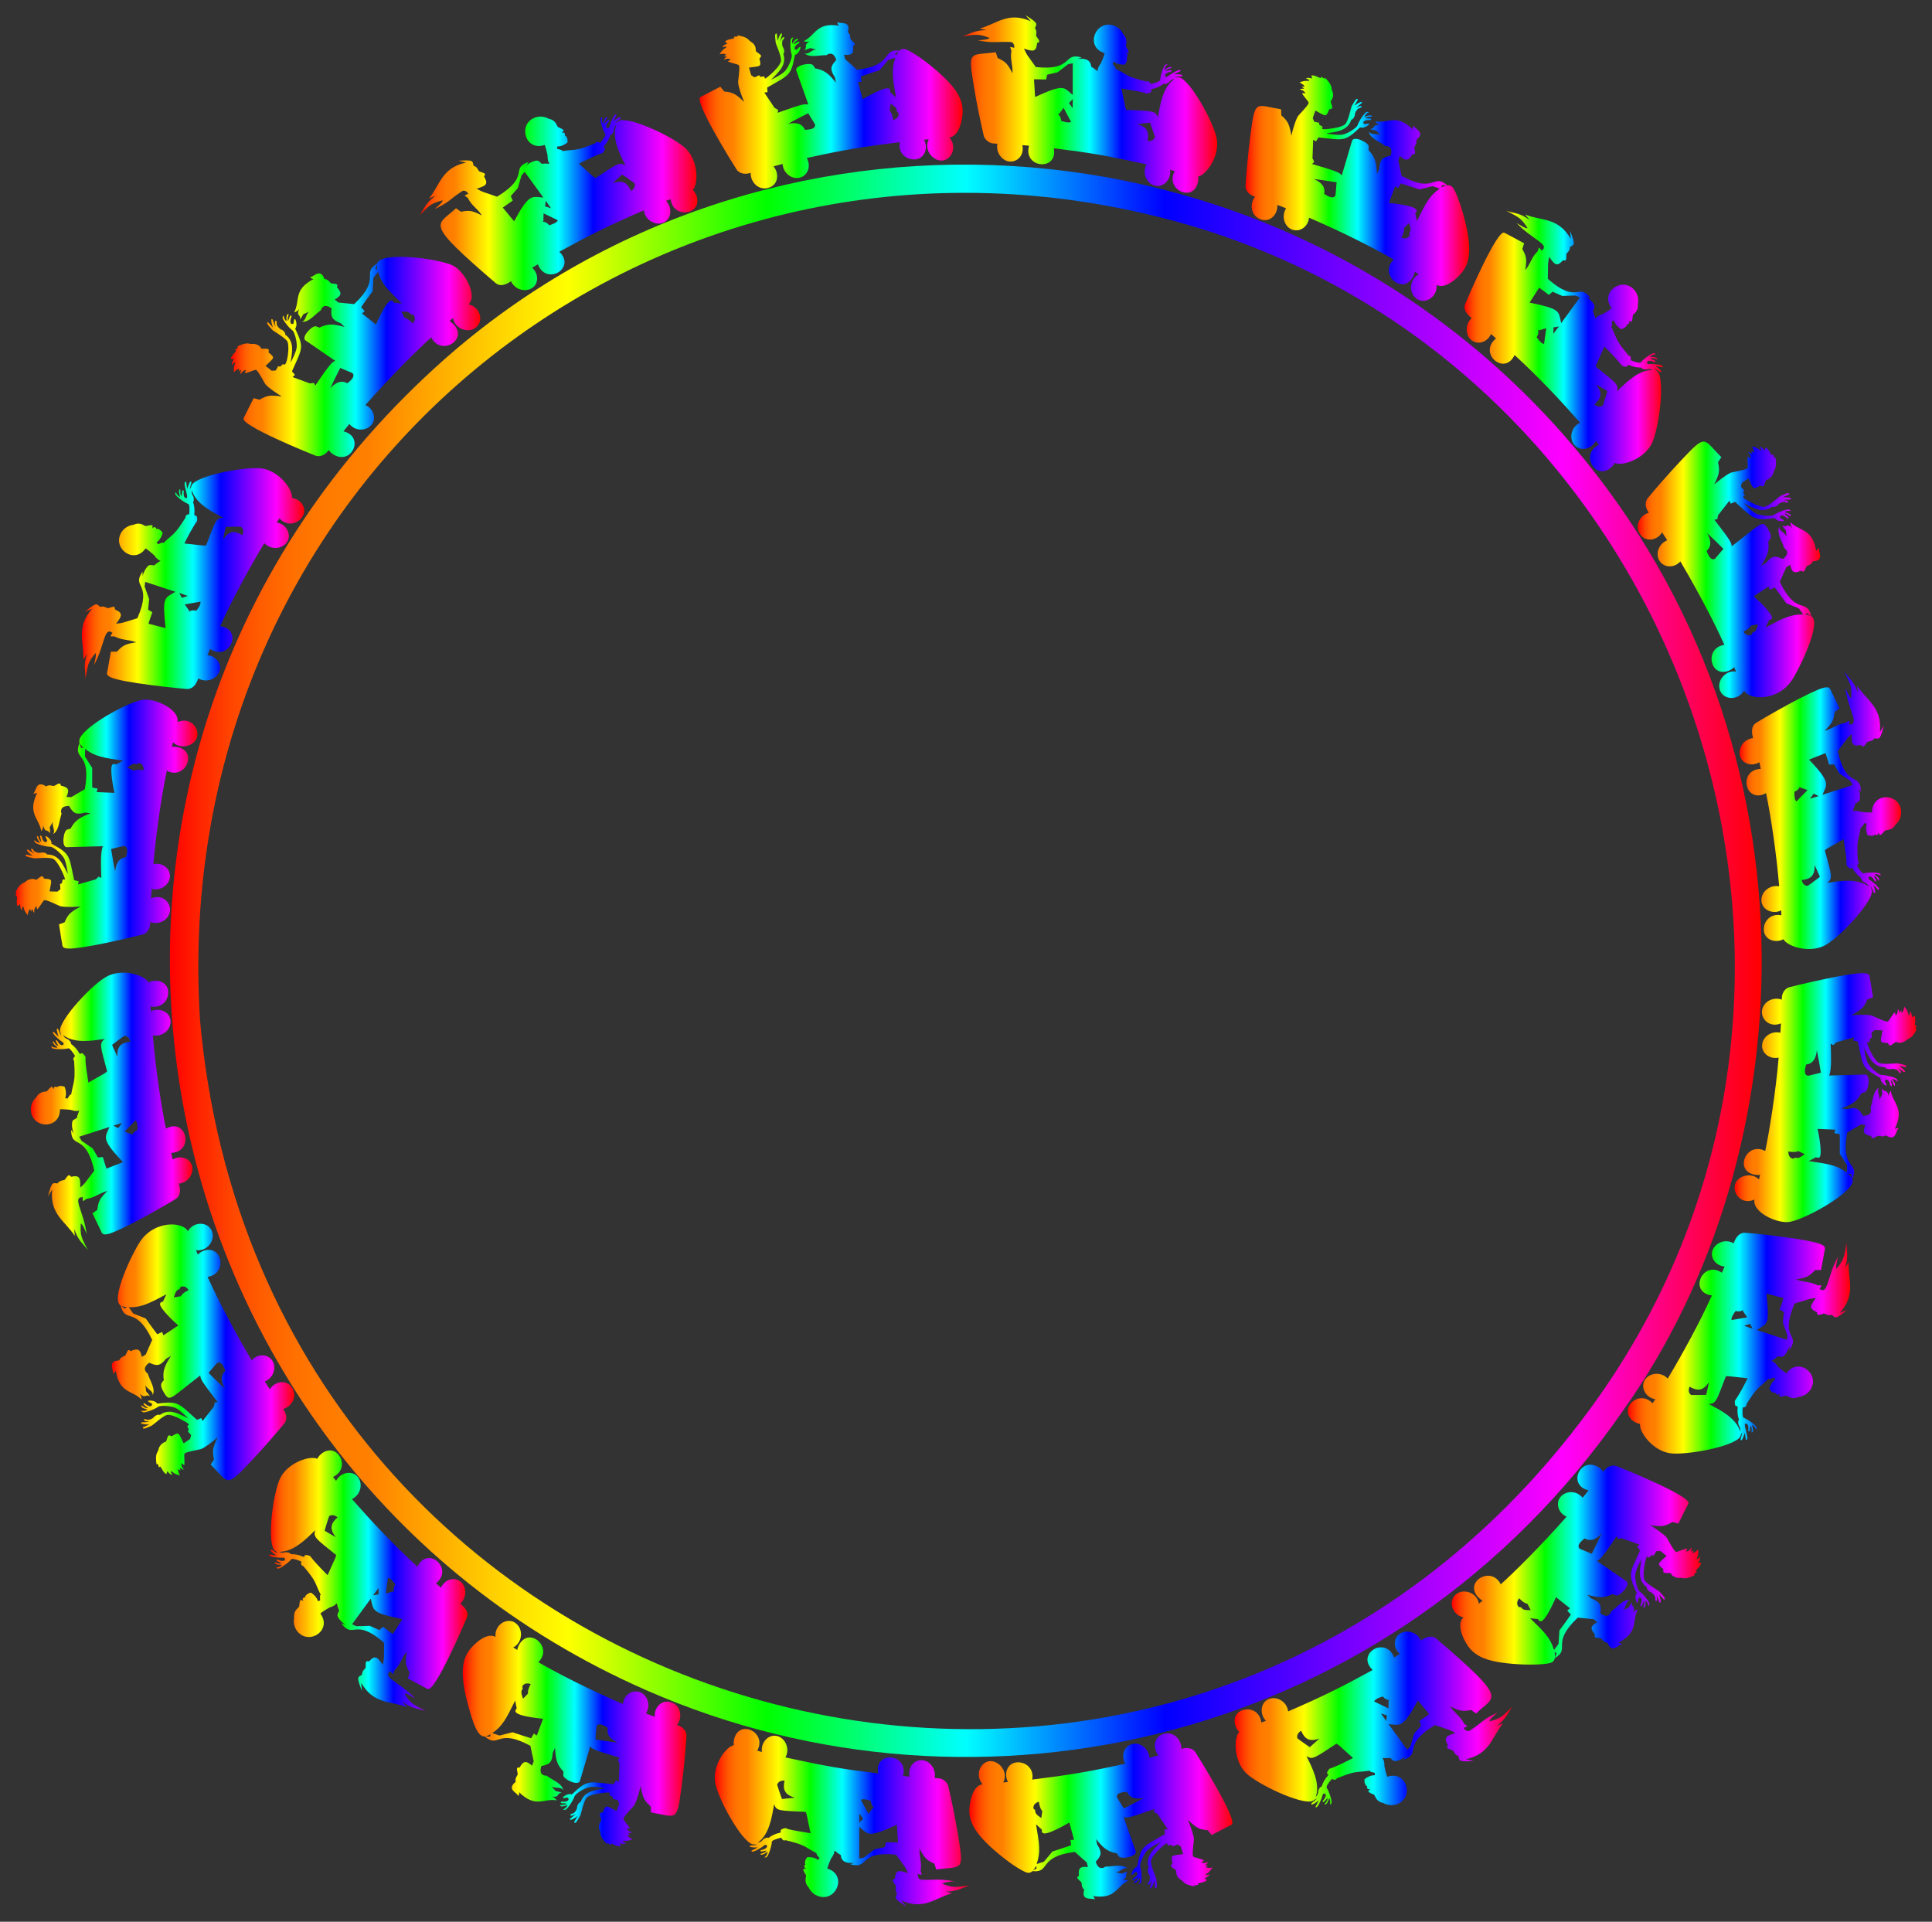 <?xml version="1.0" encoding="utf-8"?>

<!DOCTYPE svg PUBLIC "-//W3C//DTD SVG 1.1//EN" "http://www.w3.org/Graphics/SVG/1.1/DTD/svg11.dtd">
<svg version="1.1" id="Layer_1" xmlns="http://www.w3.org/2000/svg" xmlns:xlink="http://www.w3.org/1999/xlink" x="0px" y="0px"
	 viewBox="0 0 1634.478 1625.75" enable-background="new 0 0 1634.478 1625.75" xml:space="preserve">
<rect x="0" y="0" width="1634.478" height="1625.75" fill="#333333" stroke="none"/>
<g>
	<linearGradient id="SVGID_1_" gradientUnits="userSpaceOnUse" x1="1467.473" y1="928.585" x2="1621.534" y2="928.585">
		<stop  offset="0" style="stop-color:#FF0000"/>
		<stop  offset="0.017" style="stop-color:#FF2100"/>
		<stop  offset="0.037" style="stop-color:#FF4300"/>
		<stop  offset="0.058" style="stop-color:#FF5E00"/>
		<stop  offset="0.08" style="stop-color:#FF7100"/>
		<stop  offset="0.102" style="stop-color:#FF7C00"/>
		<stop  offset="0.125" style="stop-color:#FF8000"/>
		<stop  offset="0.25" style="stop-color:#FFFF00"/>
		<stop  offset="0.375" style="stop-color:#00FF00"/>
		<stop  offset="0.5" style="stop-color:#00FFFF"/>
		<stop  offset="0.625" style="stop-color:#0000FF"/>
		<stop  offset="0.75" style="stop-color:#8000FF"/>
		<stop  offset="0.875" style="stop-color:#FF00FF"/>
		<stop  offset="1" style="stop-color:#FF0000"/>
	</linearGradient>
	<path fill="url(#SVGID_1_)" d="M1620.556,870.69l0.743-3.218l-1.289-0.004c-0.03-2.744,0.983-5.916-0.377-8.299l-2.145,1.541
		c-0.244-5.031-1.283-4.165-1.717-5.164c-0.254,1.173,0.66,3.133-1.112,3.177c-0.478-3.005-1.787-5.239-3.69-7.127
		c-0.202,3.084-1.073,4.442-2.098,5.149l-0.542-2.227l-1.215,2.44c-0.423-2.207-1.007-2.762-1.601-3.447
		c-0.002,1.827,0.272,4.076-1.945,5.584l-0.299-2.511c-1.323-0.366-5.217,7.655-6.406,7.68c-2.93,0.061-12.332-4.983-13.762-5.238
		c-4.422-0.847-11.109-0.601-16.972-0.138c8.761-4.737,10.701-6.358,13.661-13.352c2.724-1.113,4.763-1.766,4.763-1.766
		c-2.846-18.357-1.449-9.231-2.568-15.793c-0.694-3.833,1.797-7.338-27.439-1.869c-13.221,2.473-31.594,6.691-40.906,9.123
		c-2.053,0.543-6.385,3.175-6.239,10.459c-4.429-1.656-10.143-0.689-13.624,2.952c-8.279,8.607,0.766,22.185,12.927,17.133
		c-0.112,1.854-0.336,5.581-0.477,7.914c-7.495-1.824-14.872,3.135-15.479,10.261c-0.562,6.779,6.071,12.437,13.987,10.757
		c-2.447,29.157-8.155,64.35-11.355,79.005c-11.982-6.257-21.014,6.354-17.266,14.403c2.312,4.959,8.924,6.422,12.91,5.745
		c-0.322,1.386-0.62,2.673-0.917,3.949c-3.298-3.321-7.883-4.098-11.877-3.052c-16.594,4.374-7.173,26.87,8.052,20.057
		c-2.035,10.729,19.7,20.994,30.469,18.762c14.627-3.044,56.679-26.676,52.373-36.26c6.328-15.165-10.121-6.575-4.449-39.182
		c7.128-4.134,4.646-2.684,11.632-6.798l3.954,0.261c-2.812,6.083-1.728,8.201,4.727,9.477c0.504,3.193,2.016,1.726,5.747-0.229
		c2.196-0.038,3.799,1.414,6.771-0.375c9.076,6.101,8.313-5.371,10.992-5.899c-1.685-0.288-2.885,0.017-3.572,0.561
		c8.714-17.579-1.613-21.482-3.333-32.487c-1.367,1.567-1.674,3.286-1.672,4.805c-1.521-6.835-3.499-2.443-5.767-6.783
		c-0.308,7.449,1.814,2.441-2.475,9.943c1.287-3.819-2.638-7.671,0.121-10.585c-5.056,2.569-5.057,9.901-7.094,16.264
		c-0.99,3.092,0.584,0.182,0.006,4.114c-0.584,3.944-6.725,3.511-6.725,3.511c-3.53-6.432-5.986-7.586-13.558-5.603l-4.589-0.544
		c9.032-3.498,13.192-5.926,16.932-13.029c0.772-0.174,2.39-0.668,2.779-0.741c3.182-0.559,5.322-15.128,0.314-14.957
		c-18.681,0.578-12.2,0.397-30.49,0.845c2.448-3.953,1.651-20.571,1.38-26.836l2.26,1.096l2.488-2.33
		c9.2-2.599,5.964-1.674,14.969-4.281l-0.547,2.716l3.792,0.867c4.647,20.864,2.507,21.745,19.208,30.895
		c-0.484,3.7,5.189,7.399,5.09,6.208c-0.172-1.983-2.18-3.533-1.174-4.144c0-0.819,3.07-2.281,4.438,4.274
		c0.45,0.353,0.915,1.297,1.342-0.292l-1.065-4.392c2.55,1.189,2.393,6.233,3.474,4.634c0.982-1.464-1.945-4.709-2.308-5.427
		c-0.352-0.725,3.256,0.581,3.977,1.693c0.726,1.115,1.109,0.082,0.255-1.389c-0.85-1.476-9.884-3.944-12.97-3.754
		c-2.124,0.122-8.761-5.081-11.413-9.298c-1.927-3.074-2.974-10.031-3.487-13.679c4.078,7.62,7.353,16.466,17.633,16.464
		c0.268,1.211,3.302,1.986,4.696,1.562c2.969-0.907,6.183,1.199,6.183,1.199c1.284,2.54,3.741,3.3,2.037,0.163
		c-1.09-0.97-2.243-2.317-2.243-2.317s4.072,2.406,4.884,3.182c0.561,0.544,4.443,0.844-3.534-5.003
		c5.777,1.07,6.376,1.761,6.06,0.284c-0.265-1.239-5.26-1.775-6.746-2.253c-1.487-0.469-10.31,1-15.593-0.171
		c-4.906-1.081-11.07-16.507-10.926-17.507c0.115-0.816,1.917-0.205,1.917-0.205l0.681-3.364l1.578-0.628l-0.383-4.219l2.607-2.162
		l6.659,0.2c-1.685,9.98-3.257,10.3,4.533,10.736c1.77,3.45,2.157,2.163,6.445-0.755c1.381-0.932,0.71,1.589,6.222,0.071
		c1.615-0.442,3.545-2.223,3.545-2.223c3.368-1.562,4.965-2.545,8.194-8.662L1620.556,870.69z M1521.646,979.486
		c-1.205,0.34-2.091,0.113-2.826-0.231l-1.814,1.033c-2.866-0.638-4.176-2.852-4.013-6.182c2.565,0.503,6.102,0.81,8.358-0.333
		l5.39,2.635C1525.913,977.115,1522.622,979.513,1521.646,979.486z M1529.783,910.06c-4.016-0.292-2.975-5.663-1.804-9.525
		c6.307-0.581,8.518-6.1,9.089-12.067c0.929,4.673,2.757,14.673,3.389,19.048C1540.457,907.515,1534.59,908.914,1529.783,910.06z
		 M1566.029,993.204l0.819,3.652c-0.701-1.318-1.76-2.645-3.114-3.812L1566.029,993.204z M1552.675,955.659l-0.721,2.95l4.45,0.883
		c0.134,6.293,0.123,3.46,0.076,16.56c3.724,5.845,2.468,3.863,6.097,9.631c0,0.004-0.097,6.433-0.097,6.433
		c-8.364-6.391-15.311-7.423-32.172-9.835c2.329-1.379,4.949-2.621,5.773-3.269c1.858,0.331,4.955,2.761,4.083-8.184
		c-0.313-3.635-0.944-8.716-2.542-15.804L1552.675,955.659z"/>
	<linearGradient id="SVGID_2_" gradientUnits="userSpaceOnUse" x1="1377.1" y1="1136.302" x2="1565.202" y2="1136.302">
		<stop  offset="0" style="stop-color:#FF0000"/>
		<stop  offset="0.017" style="stop-color:#FF2100"/>
		<stop  offset="0.037" style="stop-color:#FF4300"/>
		<stop  offset="0.058" style="stop-color:#FF5E00"/>
		<stop  offset="0.08" style="stop-color:#FF7100"/>
		<stop  offset="0.102" style="stop-color:#FF7C00"/>
		<stop  offset="0.125" style="stop-color:#FF8000"/>
		<stop  offset="0.25" style="stop-color:#FFFF00"/>
		<stop  offset="0.375" style="stop-color:#00FF00"/>
		<stop  offset="0.5" style="stop-color:#00FFFF"/>
		<stop  offset="0.625" style="stop-color:#0000FF"/>
		<stop  offset="0.75" style="stop-color:#8000FF"/>
		<stop  offset="0.875" style="stop-color:#FF00FF"/>
		<stop  offset="1" style="stop-color:#FF0000"/>
	</linearGradient>
	<path fill="url(#SVGID_2_)" d="M1564.03,1067.688c-1.893,3.29-3.123,4.889-3.123,4.889c3.176-9.337,1.215-13.944,1.26-21.103
		c-1.965,11.492-1.648,13.653-8.492,21.795c-0.853-1.614,0.391-6.207,1.287-10.176c-9.384,17.132-8.246,32.862-15.684,27.207
		c1.191-0.93,1.727-2.908,1.727-2.908l-3.326-0.018c-6.74-3.495-10.638-2.222-18.347-4.982c8.951-1.552,10.963-2.245,16.245-7.935
		c2.946-0.143,5.076,0.016,5.076,0.016c2.101-11.627,1.426-7.886,2.848-15.813c0.595-3.827,4.174-6.375-25.275-10.875
		c-14.387-2.176-31.548-4.057-41.713-4.887c-3.35-0.263-7.508,1.888-9.791,8.894c-10.666-6.016-23.215,5.016-16.624,14.654
		c1.816,2.652,4.941,4.639,8.898,5.036c-0.571,1.314-1.598,3.676-2.267,5.214c-16.448-10.92-28.434,16.718-8.46,19.239
		c-10.18,22.663-24.507,48.785-37.357,70.329c-4.152-4.471-10.66-5.22-15.505-2.497c-9.472,5.19-5.305,18.313,4.962,19.973
		c-0.757,1.242-1.571,2.332-2.307,3.45c-6.121-6.538-13.781-4.853-17.895-0.502c-6.742,7.14-1.511,16.394,7.367,17.908
		c-1.063,6.946,11.583,24.246,27.607,25.062l0.004,0.005c16.86,0.882,56.411-7.29,57.477-15.407
		c0.555-1.332,1.374-2.793,1.374-2.793s-0.928,4.668-1.39,5.675c-0.328,0.714,0.683,4.414,3.474-4.964
		c1.198,5.95,0.43,6.587,1.684,5.837c2.213-1.335-3.102-13.056-1.23-13.379c0.094-0.602,3.339-0.847,2.464,5.781
		c0.299,0.49,0.422,1.21,1.349-0.106l0.533-4.315c2.146,2.216,0.064,6.779,1.603,5.691c1.408-1-0.203-5.364-0.274-6.139
		c-0.073-0.784,2.803,1.705,3.111,2.993c0.308,1.284,1.059,0.716,0.782-0.923c-0.27-1.648-7.872-7.205-10.821-8.144
		c-1.184-0.377-1.299-4.448-0.901-8.684c1.908-0.319,3.396-0.897,3.095-2.819c9.577-15.291,9.957-13.08,18.743-21.616
		c0.799,0.818,0.982,0.259,4.667-0.962l1.079,1.732c0,0-3.198,1.434-5.042,7.511c-0.224,0.747,3.138,4.607,5.218,3.632
		c0.704,2.133,2.649,1.831,3.147,0.621c1.246,1.282-2.852,3.92,5.693,1.833c1.197-0.297,4.373,3.894,10.444,1.13
		c4.721-0.605,8.363-3.117,10.357-6.427c8.17-13.368-10.664-27.588-20.439-13.631c-1.473-0.509-7.158-5.629-7.158-5.629
		c-3.126-4.276-4.418-4.243-5.518-4.813c2.374-1.436,4.047-2.697,5.386-3.888c3.465,0.404,4.523,1.076,6.969-2.67
		c1.271-1.908,2.382-4.399,2.797-6.539l0.002,3.97c9.933-14.057-8.864-8.704,4.42-39.448c15.832-4.789,10.711-3.65,18.043-4.676
		c-5.06,6.648-6.145,8.936,0.936,12.045c-0.092,3.448,1.748,2.235,5.81,1.095c2.152,0.449,3.399,2.146,6.681,1.049
		c3.338,2.898,2.892,4.113,12.986-4.162l-6.295,2.682C1570.597,1094.971,1563.132,1082.618,1564.03,1067.688z M1468.342,1109.073
		c2.737,0.651,4.339,0.402,6.43-0.85l-0.307,0.876l3.678,5.327c-8.762,1.56-3.187,0.596-13.245,2.322
		C1464.482,1114.912,1465.934,1112.222,1468.342,1109.073z M1443.491,1179.992c0,0-6.658,0.271-12.803,0.137
		c-2.171-1.58-2.49-4.092-1.287-7.044c6.567,3.869,11.499,3.733,16.372-3.831
		C1444.876,1173.859,1445.117,1172.795,1443.491,1179.992z M1467.72,1184.956c-0.214,1.895-0.207,5.064,1.624,4.553
		c0.274-0.079,0.452,0.396,0.765,0.94c-0.527,3.646-0.081,7.349,1.076,10.685c-1.027,0.632-0.776,3.889,0.062,5.076
		c1.255,1.782,1.219,3.635,1.024,4.855c-3.798-11.825-17.073-18.198-26.658-23.323c6.101-0.293,6.304-2.055,14.45-23.39
		c3.085-0.27,0.31-0.225,18.431,1.624C1475.571,1171.861,1471.6,1179.666,1467.72,1184.956z M1475.528,1121.594l5.105-1.613
		l2.186,4.144L1475.528,1121.594z M1511.602,1133.489L1511.602,1133.489c-15.76-5.134-10.129-3.288-25.527-8.376
		c9.223-5.458,11.193-3.93,8.312-30.753l14.482,3.759c-2.299,6.998-1.631,5.054-3.282,9.696l3.571,2.179l-0.887,8.873
		c2.81,7.707,2.331,6.355,3.841,10.761L1511.602,1133.489z"/>
	<linearGradient id="SVGID_3_" gradientUnits="userSpaceOnUse" x1="1228.18" y1="1323.659" x2="1439.133" y2="1323.659">
		<stop  offset="0" style="stop-color:#FF0000"/>
		<stop  offset="0.017" style="stop-color:#FF2100"/>
		<stop  offset="0.037" style="stop-color:#FF4300"/>
		<stop  offset="0.058" style="stop-color:#FF5E00"/>
		<stop  offset="0.08" style="stop-color:#FF7100"/>
		<stop  offset="0.102" style="stop-color:#FF7C00"/>
		<stop  offset="0.125" style="stop-color:#FF8000"/>
		<stop  offset="0.25" style="stop-color:#FFFF00"/>
		<stop  offset="0.375" style="stop-color:#00FF00"/>
		<stop  offset="0.5" style="stop-color:#00FFFF"/>
		<stop  offset="0.625" style="stop-color:#0000FF"/>
		<stop  offset="0.75" style="stop-color:#8000FF"/>
		<stop  offset="0.875" style="stop-color:#FF00FF"/>
		<stop  offset="1" style="stop-color:#FF0000"/>
	</linearGradient>
	<path fill="url(#SVGID_3_)" d="M1436.509,1322.046c2.715-4.255,1.374-4.158,1.602-5.23c-0.884,0.809-1.28,2.948-2.736,1.942
		c1.353-2.737,1.577-5.341,1.181-7.965c-2.02,2.344-3.46,2.98-4.712,2.943l0.851-2.138l-2.393,1.28
		c0.935-2.052,0.785-2.85,0.701-3.759c-1.058,1.492-2.138,3.491-4.801,3.419l1.211-2.228c-0.837-1.069-8.638,3.163-9.679,2.454
		c-2.411-1.683-6.992-11.259-8.02-12.326c-3.083-3.295-8.62-7.025-13.629-10.103c9.821,1.29,12.282,1.072,18.877-2.773
		c2.867,0.712,4.906,1.389,4.906,1.389c1.653-3.157,0.593-1.038,8.518-16.95c2.981-6.008-54.781-29.341-60.826-31.721
		c-3.025-1.184-7.75-0.121-11.221,4.757c-0.858-1.302-2.005-2.503-3.434-3.457c-15.629-10.357-27.516,14.766-8.973,19.259
		c-1.175,1.439-3.457,4.399-4.987,6.166c-8.306-9.749-23.649-2.986-20.525,8.315c0.867,3.168,3.205,6.124,6.914,7.772
		c-21.399,24.415-45.053,47.771-55.707,57.216c-8.021-16.166-31.579-2.049-18.94,11.07c1.049,1.089,2.266,2.032,3.558,2.672
		c-1.076,0.932-2.074,1.798-3.065,2.657c-1.397-9.033-12.619-13.385-19.423-7.929c-6.889,5.626-3.315,17.425,6.329,19.448
		c-3.966,3.739-3.105,10.743,0.021,17.536c6.66,14.446,16.175,20.462,47.73,22.241c12.24,0.613,23.469-0.089,26.625-1.489
		c1.708-0.714,2.583-2.104,2.928-3.752c13.948-8.424-4.151-11.965,19.435-34.288c8.183,0.863,5.37,0.575,13.415,1.368l3.037,2.532
		c-5.844,3.266-6.229,5.599-1.758,10.434c-1.475,2.871,0.613,2.579,4.783,3.2c1.799,1.263,2.239,3.377,5.697,3.686
		c3.735,10.255,9.912,0.591,12.328,1.679c-1.195-1.227-2.337-1.68-3.203-1.636c17.491-9.184,11.18-17.971,16.432-28.192
		c-2.033,0.456-3.298,1.658-4.195,2.882c2.813-6.397-1.385-4.028-0.65-8.858c-4.657,5.813,0.022,3.033-7.885,6.544
		c3.3-2.315,2.406-7.728,6.361-8.448c-5.668-0.939-10.293,5.276-15.304,8.965c-2.627,1.907,0.365,0.491-2.425,3.317
		c-2.802,2.833-7.512-1.134-7.512-1.134c0.945-7.261-0.359-9.638-7.655-12.501l-3.39-3.143c9.544,2.549,14.083,2.953,21.344-0.568
		c0.727,0.315,2.328,0.872,2.686,1.042c2.967,1.456,13.195-9.107,9.04-11.917c-15.408-10.513-10.107-6.873-25.101-17.238
		c2.582-1.097,3.84-1.661,16.898-20.895l1.176,2.213l3.397-0.405c8.933,3.316,5.872,2.19,14.649,5.384l-2.056,1.86l2.551,2.932
		c-8.622,19.46-10.638,19.372-2.715,36.237c-2.502,2.712-0.121,9.088,0.51,8.061c1.039-1.692,0.286-4.167,1.458-4.07
		c0.466-0.677,3.803-0.054,1.104,6.099c0.155,0.549-0.027,1.583,1.258,0.555l1.676-4.22c1.38,2.481-1.673,6.503,0.128,5.835
		c1.648-0.611,1.137-5.009,1.278-5.792c0.15-0.786,2.277,2.377,2.223,3.717c-0.051,1.345,0.835,0.707,1.018-0.976
		c0.188-1.688-5.655-8.998-8.263-10.664c-1.789-1.154-4.072-9.25-3.715-14.204c0.251-3.435,3.506-10.129,5.213-13.131
		c-1.447,9.456-3.344,17.938,4.575,23.708c-0.502,1.132,1.492,3.543,2.871,4.023c2.939,1.021,4.289,4.608,4.289,4.608
		c-0.467,2.799,1.069,4.86,1.551,1.332c-0.307-1.423-0.441-3.186-0.441-3.186s1.866,4.335,2.063,5.438
		c0.131,0.769,3.092,3.297,0.108-6.106c4.037,4.265,4.111,5.174,4.731,3.8c0.52-1.152-3.2-4.528-4.119-5.788
		c-0.925-1.254-8.929-5.273-12.507-9.328c-3.262-3.679,0.484-19.59,1.473-20.59c0.578-0.588,1.672,0.965,1.672,0.965l2.549-2.302
		l1.643,0.42l2.126-3.678l3.365-0.225l5.266,4.086c-7.24,7.073-8.597,6.491-2.609,11.39c-0.618,3.816,0.459,3.01,5.66,3.192
		c1.671,0.065-0.37,1.696,4.989,3.725c1.144,0.434,2.983,0.433,4.167,0.285c3.603,0.695,5.349,0.843,11.689-2.206l-0.701-0.697
		l2.516-2.147l-1.04-0.763c1.608-2.223,4.331-4.161,4.59-6.927L1436.509,1322.046z M1289.093,1361.598
		c-1.175-0.434-1.758-1.139-2.15-1.849l-2.075-0.232c-1.949-2.21-1.684-4.744,0.379-7.375c1.779,1.916,4.46,4.244,6.959,4.649
		l2.808,5.299C1293.925,1362.174,1289.878,1362.206,1289.093,1361.598z M1315.437,1402.223c0.207-1.477,0.132-3.172-0.277-4.911
		l1.762,1.48L1315.437,1402.223z M1319.278,1379.304l-0.739,11.363c-0.725,1.008-0.12,0.197-3.848,5.156h0
		c-3.006-10.083-8.017-15.005-20.237-26.873c2.702,0.263,5.539,0.785,6.579,0.737c1.388,1.443,3.328,8.466,15.363-18.483
		l11.801,9.378l-2.324,1.954l3.078,3.333C1324.015,1372.927,1326.02,1370.138,1319.278,1379.304z M1346.654,1314.474
		c0,0-5.552-2.313-10.101-4.207c-3.059-2.589,0.917-6.395,4.12-8.792c5.313,3.164,10.549,0.263,14.453-4.398
		C1352.555,1302.808,1350.337,1307.152,1346.654,1314.474z"/>
	<linearGradient id="SVGID_4_" gradientUnits="userSpaceOnUse" x1="1044.486" y1="1454.62" x2="1279.58" y2="1454.62">
		<stop  offset="0" style="stop-color:#FF0000"/>
		<stop  offset="0.017" style="stop-color:#FF2100"/>
		<stop  offset="0.037" style="stop-color:#FF4300"/>
		<stop  offset="0.058" style="stop-color:#FF5E00"/>
		<stop  offset="0.08" style="stop-color:#FF7100"/>
		<stop  offset="0.102" style="stop-color:#FF7C00"/>
		<stop  offset="0.125" style="stop-color:#FF8000"/>
		<stop  offset="0.25" style="stop-color:#FFFF00"/>
		<stop  offset="0.375" style="stop-color:#00FF00"/>
		<stop  offset="0.5" style="stop-color:#00FFFF"/>
		<stop  offset="0.625" style="stop-color:#0000FF"/>
		<stop  offset="0.75" style="stop-color:#8000FF"/>
		<stop  offset="0.875" style="stop-color:#FF00FF"/>
		<stop  offset="1" style="stop-color:#FF0000"/>
	</linearGradient>
	<path fill="url(#SVGID_4_)" d="M1279.58,1443.635c-8.142,7.958-9.24,10.052-19.656,12.648c0.255-1.808,3.953-4.799,7.003-7.489
		c-13.387,6.318-11.914,7.741-23.401,15.242c-2.07,1.361-4.776-0.877-5.242-2.419c1.508-0.055,3.1-1.345,3.1-1.345l-2.681-1.966
		c-3.407-6.786-7.307-8.041-11.929-14.799c8.159,4.002,10.169,4.584,17.81,3.119c2.467,1.613,4.098,2.991,4.098,2.991
		c15.996-15.389,28.296-10.318-33.393-63.226c-5.174-4.408-11.613,0.479-13.158,1.446c-5.144-11.222-21.792-9.421-22.066,2.118
		c-0.084,3.217,1.281,6.661,4.251,9.302c-1.232,0.732-3.448,2.048-4.89,2.904c-7.039-18.499-32.753-3.206-18.139,10.628
		c-26.563,14.534-41.037,21.847-71.509,35.04c-1.047-8.544-9.928-13.082-16.279-10.516c-7.234,2.892-8.077,12.897-2.504,18.485
		c-1.351,0.537-2.655,0.928-3.901,1.413c-1.122-8.889-8.306-12.011-14.182-10.894c-10.45,2.108-10.213,13.017-4.546,18.81
		c-4.94,5.016-4.839,26.454,7.637,36.503l0.001,0.006h0c13.543,10.968,50.017,27.052,55.582,21.243
		c1.23-0.756,2.75-1.462,2.75-1.462s-3.489,3.245-4.453,3.792c-0.684,0.389-2.037,3.979,5.725-1.99
		c-2.522,5.523-3.515,5.595-2.061,5.719c1.314,0.104,4.413-6.393,5.404-10.442c0.199-0.57,0.777-1.433,1.459-1.099
		c0.429-0.434,3.199,1.267-1.394,6.135c-0.045,0.573-0.367,1.229,1.154,0.704l2.961-3.191c0.438,3.055-3.921,5.54-2.038,5.558
		c1.726,0.013,2.98-4.472,3.377-5.143c0.4-0.679,1.27,3.025,0.764,4.251c-0.503,1.222,0.438,1.201,1.175-0.292
		c0.748-1.496-2.15-10.458-3.987-12.947c-0.737-0.999,1.555-4.371,4.36-7.576c1.698,0.841,3.288,1.309,4.175-0.436
		c16.717-6.786,15.114-4.674,27.852-6.536c0.168,1.132,0.643,0.785,4.341,1.951l-0.141,2.038c0,0-3.428-0.708-8.48,3.146
		c-0.619,0.476-0.158,5.577,2.097,6.004c-0.679,2.144,1.071,3.037,2.183,2.346c0.256,1.758-4.578,1.524,3.535,4.822
		c1.143,0.46,1.259,5.722,7.793,7.032c4.185,2.291,8.574,2.324,12.169,0.888c14.439-6.069,7.519-28.642-8.563-23.035
		c-0.894-1.275-2.498-8.761-2.498-8.761c-0.027-5.302-1.092-6.032-1.649-7.138c2.763,0.224,4.854,0.18,6.635-0.003
		c2.679,2.461,2.96,3.436,7.221,1.946c2.154-0.789,4.505-2.172,6.096-3.663l-2.322,3.223c16.291-5.601-2.313-11.686,26.713-29.353
		c15.603,5.39,10.81,3.319,17.339,6.784c-7.986,2.427-10.204,3.647-6.294,10.319c-2.093,2.743,0.106,2.838,4.06,4.294
		c1.479,1.625,1.494,3.732,4.792,4.767c1.005,4.307-0.067,5.031,12.944,4.238l-6.663-1.515
		c20.694-4.448,21.905-18.687,31.455-30.415c-3.458,1.555-5.391,2.128-5.391,2.128
		C1274.174,1454.352,1275.577,1449.057,1279.58,1443.635z M1100.745,1464.192c2.978,6.842,6.799,9.713,15.512,6.516
		c-1.551,1.493-2.953,2.743-8.155,7.341c0,0-5.547-3.678-10.442-7.385C1096.829,1468.111,1098.042,1465.885,1100.745,1464.192z
		 M1124.815,1496.287c0,0-3.617,3.789-1.363,4.625c0.268,0.096,0.134,0.586,0.069,1.211c-2.563,2.651-4.372,5.918-5.39,9.304
		c-1.202-0.088-2.908,2.703-2.924,4.157c-0.02,2.203-1.166,3.613-2.033,4.502v0c3.893-11.466-3.02-24.545-7.894-34.503
		c5.028,3.281,6.204,2.14,25.414-10.489c2.858,1.708,0.966,0.564,13.988,12.151
		C1141.021,1489.18,1130.341,1494.581,1124.815,1496.287z M1172.727,1455.878l-4.419-6.324l5.076,1.68L1172.727,1455.878z
		 M1174.621,1445.264c-5.1-2.473-1.719-0.79-12.08-5.871c0.738-1.734,3.488-3.069,7.281-4.215c1.841,2.143,3.261,2.84,5.719,3.104
		l-0.773,0.512L1174.621,1445.264z M1200.725,1456.014l1.614,3.86l-5.912,6.681c-1.875,6.581-1.198,4.278-3.213,10.946l-2.673,2.836
		h0c-9.624-13.225-6.391-8.764-15.757-21.75c9.893,0.901,11.884,3.693,24.775-20.021l9.52,11.537
		C1204.011,1453.772,1205.753,1452.537,1200.725,1456.014z"/>
	<linearGradient id="SVGID_5_" gradientUnits="userSpaceOnUse" x1="143.722" y1="812.818" x2="1490.393" y2="812.818">
		<stop  offset="0" style="stop-color:#FF0000"/>
		<stop  offset="0.017" style="stop-color:#FF2100"/>
		<stop  offset="0.037" style="stop-color:#FF4300"/>
		<stop  offset="0.058" style="stop-color:#FF5E00"/>
		<stop  offset="0.08" style="stop-color:#FF7100"/>
		<stop  offset="0.102" style="stop-color:#FF7C00"/>
		<stop  offset="0.125" style="stop-color:#FF8000"/>
		<stop  offset="0.25" style="stop-color:#FFFF00"/>
		<stop  offset="0.375" style="stop-color:#00FF00"/>
		<stop  offset="0.5" style="stop-color:#00FFFF"/>
		<stop  offset="0.625" style="stop-color:#0000FF"/>
		<stop  offset="0.75" style="stop-color:#8000FF"/>
		<stop  offset="0.875" style="stop-color:#FF00FF"/>
		<stop  offset="1" style="stop-color:#FF0000"/>
	</linearGradient>
	<path fill="url(#SVGID_5_)" d="M1372.71,1193.896c156.384-218.755,173.991-573.897-51.989-828.392
		C1072.088,85.616,645.14,65.527,375.336,304.536C-4.186,641.448,103.384,1236.008,547.288,1430.125
		C828.431,1553.258,1178.45,1474.188,1372.71,1193.896z M169.213,862.991c-28.628-454.1,377.979-785.036,806.974-680.444
		c436.964,105.294,639.459,639.522,369.604,1008.578C988.058,1681.051,223.307,1470.501,169.213,862.991z"/>
	<linearGradient id="SVGID_6_" gradientUnits="userSpaceOnUse" x1="820.079" y1="1536.798" x2="1042.562" y2="1536.798">
		<stop  offset="0" style="stop-color:#FF0000"/>
		<stop  offset="0.017" style="stop-color:#FF2100"/>
		<stop  offset="0.037" style="stop-color:#FF4300"/>
		<stop  offset="0.058" style="stop-color:#FF5E00"/>
		<stop  offset="0.08" style="stop-color:#FF7100"/>
		<stop  offset="0.102" style="stop-color:#FF7C00"/>
		<stop  offset="0.125" style="stop-color:#FF8000"/>
		<stop  offset="0.25" style="stop-color:#FFFF00"/>
		<stop  offset="0.375" style="stop-color:#00FF00"/>
		<stop  offset="0.5" style="stop-color:#00FFFF"/>
		<stop  offset="0.625" style="stop-color:#0000FF"/>
		<stop  offset="0.75" style="stop-color:#8000FF"/>
		<stop  offset="0.875" style="stop-color:#FF00FF"/>
		<stop  offset="1" style="stop-color:#FF0000"/>
	</linearGradient>
	<path fill="url(#SVGID_6_)" d="M1011.268,1482.274c-1.57-2.452-5.843-4.771-11.869-2.75c0.346-7.576-6.488-15.181-15.024-12.667
		c-8.466,2.393-9.279,12.274-4.29,18.149c-1.793,0.48-5.385,1.5-7.651,2.067c-0.618-8.023-7.992-13.287-14.525-11.647
		c-6.633,1.649-9.958,9.664-5.935,16.639c-31.301,6.978-49.149,9.77-78.693,13.438c1.524-8.818-4.591-13.986-10.742-14.566
		c-9.712-0.935-13.884,8.766-9.784,16.655c-1.42,0.105-2.738,0.202-4.046,0.299c6.121-11.782-9.918-24.681-18.267-13.989
		c-3.307,4.227-3.325,10.874,0.892,15.59c-5.413,0.577-8.84,6.855-10.31,14.193c-2.454,12.311-2.044,23.826,25.487,46.025
		c9.538,7.9,19.007,13.664,22.389,14.505c1.802,0.443,3.328-0.152,4.578-1.269c15.714,1.619,4.15-12.323,35.904-16.273
		c5.991,5.44,3.844,3.525,10.032,8.957l0.964,3.837c-6.633-0.676-8.33,0.886-7.561,7.449c-2.886,1.435-1.025,2.438,1.982,5.41
		c0.71,2.083-0.18,4.045,2.435,6.343c-3.034,10.552,7.665,6.203,8.971,8.558c-0.244-1.696-0.901-2.736-1.627-3.213
		c19.57,2.954,19.524-7.879,29.909-13.069c-1.914-0.834-3.647-0.613-5.094-0.156c6.048-3.494,1.255-4.065,4.696-7.523
		c-7.195,1.933-1.77,2.458-10.239,0.614c4.035,0.084,6.503-4.807,10.127-3.049c-4.03-4.085-11.447-1.879-17.66-1.771
		c-3.242,0.031,0.008,0.625-3.914,1.26c-3.937,0.623-5.409-5.36-5.409-5.36c5.046-5.287,5.391-7.972,1.178-14.597l-0.89-4.537
		c5.948,7.388,9.471,10.608,17.59,12.092c0.403,0.683,1.37,2.078,1.559,2.427c1.598,3.013,16.003,0.317,14.327-4.325
		c-6.26-17.539-4.14-11.545-10.152-28.72c3.75,0.876,6.213-0.062,25.965-6.931l-0.351,2.479l2.987,1.675
		c5.316,8.002,3.423,5.173,8.682,12.97c-0.707,0.089-1.212,0.137-2.757,0.3l0.338,3.871c-19.066,10.997-20.07,9.724-23.537,27.688
		c-3.662,0.725-5.435,7.308-4.334,6.829c1.83-0.802,2.686-3.207,3.574-2.448c0.778-0.263,3.107,2.182-2.698,5.591
		c-0.197,0.541-0.951,1.286,0.689,1.18l3.843-2.424c-0.347,2.805-5.184,4.278-3.335,4.79c1.692,0.467,3.873-3.374,4.447-3.926
		c0.585-0.546,0.442,3.261-0.391,4.311c-0.834,1.056,0.259,1.063,1.4-0.187c1.147-1.251,0.727-10.597-0.402-13.479
		c-0.768-1.987,2.156-9.866,5.364-13.652c2.403-2.767,8.616-6.068,11.945-7.567c-6.669,6.734-13.272,12.52-10.256,21.875
		c-1.073,0.617-0.881,3.739-0.047,4.94c1.777,2.557,0.755,6.249,0.755,6.249c-2.028,1.983-1.999,4.552,0.47,1.989
		c0.59-1.329,1.521-2.83,1.521-2.83s-1.045,4.599-1.536,5.604c-0.347,0.698,0.559,4.485,3.687-4.863
		c0.753,5.823,0.278,6.6,1.59,5.857c1.097-0.637,0.073-5.565,0.072-7.128c-0.01-1.559-4.112-9.482-4.621-14.878
		c-0.491-5.197,12.313-15.635,13.313-15.797c0.814-0.134,0.785,1.764,0.785,1.764c1.874-0.195,2.526-0.255,3.416-0.371l1.081,1.298
		l3.886-1.721l2.856,1.798l1.856,6.401c-9.913,1.388-10.724,0.405-8.814,7.692c-2.748,2.717-1.401,2.701,2.702,5.912
		c1,0.789-1.218,5.162,5.045,8.607c2.508,2.682,3.834,3.829,10.764,5.095l-0.157-0.976l3.302-0.255l-0.393-1.228
		c2.614-0.843,5.955-0.827,7.794-2.911l-2.122-1.544c4.703-1.847,3.56-2.557,4.376-3.29c-1.192,0.135-2.772,1.633-3.358-0.037
		c2.707-1.419,4.421-3.395,5.645-5.75c-3.016,0.709-4.555,0.378-5.547-0.388l1.948-1.23l-2.69-0.371
		c1.965-1.111,2.313-1.845,2.781-2.629c-1.735,0.585-3.786,1.568-5.899-0.055l2.292-1.091c-0.048-1.36-8.848-2.502-9.278-3.698
		c-0.96-2.775,0.966-13.22,0.76-14.693c-0.556-4.476-2.844-10.755-5.084-16.18c7.186,6.807,9.308,8.085,16.907,8.848
		c1.902,2.261,3.154,4.007,3.154,4.007c3.158-1.561,1.182-0.534,16.862-8.718
		C1047.798,1540.559,1014.621,1487.535,1011.268,1482.274z M878.927,1524.224c0.309,2.596,1.104,6.061,2.886,7.872l-0.853,5.926
		c-0.931-0.601-4.217-2.917-4.492-3.86c-0.693-1.032-0.749-1.946-0.648-2.754l-1.538-1.386
		C874.009,1527.099,875.711,1525.142,878.927,1524.224z M873.832,1582.545c1.038-1.065,1.976-2.462,2.67-4.113l0.552,2.228
		C876.249,1581.151,875.722,1581.449,873.832,1582.545z M906.165,1561.099c-13.792,4.641-10.699,3.623-15.73,5.177l-7.295,8.691
		l-6.141,1.977c3.504-9.986,2.355-16.907-0.528-33.67c2.026,1.768,4.009,3.837,4.879,4.431c0.33,2.411-1.774,8.477,23.306-5.848
		l4.015,14.543l-3.031,0.193L906.165,1561.099z M950.738,1529.964L950.738,1529.964c0,0-3.125-5.12-5.685-9.315
		c-0.796-3.285,2.802-4.641,8.501-4.7c2.447,5.72,8.207,6.38,14.271,4.941C963.02,1523.727,956.969,1526.774,950.738,1529.964z"/>
	<linearGradient id="SVGID_7_" gradientUnits="userSpaceOnUse" x1="604.724" y1="1537.785" x2="820.496" y2="1537.785">
		<stop  offset="0" style="stop-color:#FF0000"/>
		<stop  offset="0.017" style="stop-color:#FF2100"/>
		<stop  offset="0.037" style="stop-color:#FF4300"/>
		<stop  offset="0.058" style="stop-color:#FF5E00"/>
		<stop  offset="0.08" style="stop-color:#FF7100"/>
		<stop  offset="0.102" style="stop-color:#FF7C00"/>
		<stop  offset="0.125" style="stop-color:#FF8000"/>
		<stop  offset="0.25" style="stop-color:#FFFF00"/>
		<stop  offset="0.375" style="stop-color:#00FF00"/>
		<stop  offset="0.5" style="stop-color:#00FFFF"/>
		<stop  offset="0.625" style="stop-color:#0000FF"/>
		<stop  offset="0.75" style="stop-color:#8000FF"/>
		<stop  offset="0.875" style="stop-color:#FF00FF"/>
		<stop  offset="1" style="stop-color:#FF0000"/>
	</linearGradient>
	<path fill="url(#SVGID_7_)" d="M797.185,1593.593c1.269-1.324,6.014-1.612,10.059-2.031c-14.442-2.566-14.969-0.85-27.869-1.359
		c-2.474-0.083-3.345-3.527-2.817-5.036c0.858,0.601,2.297,0.791,3.297,0.73l-1.013-3.157c1.233-7.501-1.184-10.779-0.949-18.985
		c4.246,8.03,5.531,9.648,12.57,12.904c1.046,2.772,1.554,4.854,1.554,4.854c22.589-2.786,23.616,2.132,18.427-29.596
		c-2.375-14.427-5.896-31.219-8.255-41.13c-0.407-1.702-1.663-3.242-3.172-4.392c-2.87-2.234-4.615-1.997-8.326-2.23
		c0.74-3.613-0.216-7.293-2.207-10.108c-7.172-10.134-21.662-3.714-18.931,8.907c-1.428-0.122-3.996-0.343-5.668-0.486
		c5.264-19.162-24.677-21.837-20.921-2.134c-33.436-4.254-44.628-6.242-78.464-13.613c4.184-7.553-0.378-16.442-6.995-18.078
		c-7.517-1.894-14.113,5.643-12.886,13.496c-1.404-0.375-2.693-0.812-3.985-1.155c8.56-15.584-15.483-26.917-19.579-9.584
		c-0.388,1.64-0.461,3.406-0.227,4.99c-6.943,1.158-19.458,18.566-15.263,34.028l-0.003,0.005
		c4.534,16.881,24.605,51.285,32.503,49.839c1.44,0.11,3.085,0.43,3.085,0.43s-4.73,0.579-5.832,0.456
		c-0.782-0.087-3.986,2.025,5.803,1.749c-5.286,2.991-6.132,2.466-5.028,3.42c1.005,0.842,7.323-2.566,10.506-5.267
		c0.495-0.345,1.471-0.705,1.827-0.035c0.602-0.099,1.845,2.902-4.733,4.15c-0.373,0.438-1.02,0.78,0.521,1.247l4.271-0.847
		c-1.44,2.731-6.429,2.186-4.915,3.305c1.389,1.023,5.04-1.874,5.755-2.184c0.723-0.315-0.749,3.194-1.879,3.89
		c-1.125,0.694-0.351,1.229,1.122,0.453c1.484-0.773,4.404-9.729,4.38-12.821c-0.01-1.241,3.827-2.627,7.98-3.578
		c0.813,1.547,1.854,3.027,3.631,2.119c17.672,4.307,15.083,5.204,26.381,11.056c-0.529,1.015,0.06,1.012,2.368,4.122l-1.312,1.569
		c0,0-2.359-2.58-8.713-2.414c-0.781,0.023-3.405,4.427-1.83,6.092c-1.81,1.34-0.917,3.089,0.389,3.179
		c-0.831,1.583-4.607-1.456,0.029,5.976c0.655,1.041-2.343,5.374,2.177,10.26c2.041,4.31,5.576,6.895,9.329,7.851
		c14.91,3.811,23.124-18.716,6.596-23.636c0.025-1.556,3.126-8.563,3.126-8.563c3.094-4.314,2.66-5.529,2.859-6.751
		c2.105,1.797,3.824,2.984,5.374,3.877c0.243,1.199,0.062,8,11.781,6.458l-3.774,1.259c16.292,4.911,6.405-11.572,38.856-8.057
		c9.451,13.531,6.674,8.761,10.04,15.624c-7.886-2.681-10.399-2.971-11.155,4.713c-3.299,0.925-1.581,2.356,0.761,5.86
		c0.241,2.181-0.984,3.902,1.075,6.663c-1.718,4.084-3.009,4.048,7.979,10.981l-4.499-5.112c19.465,8.487,28.435-2.132,43.287-6.142
		c-3.707-0.742-5.605-1.398-5.605-1.398c9.45,0.014,13.751-3.067,20.421-5.328C808.46,1596.888,805.77,1596.989,797.185,1593.593z
		 M663.765,1506.411c-1.611,7.297-0.198,11.827,8.724,14.396c-3.009,0.375-7.314,0.788-10.909,1.139c0,0-2.33-6.231-4.114-12.103
		C658.293,1507.288,660.583,1506.197,663.765,1506.411z M664.393,1546.515c0,0-5.154,0.947-3.821,2.946
		c0.161,0.235-0.236,0.553-0.656,1.021c-3.633,0.643-7.016,2.228-9.83,4.372c-0.921-0.776-3.942,0.483-4.809,1.651
		c-1.306,1.754-3.063,2.225-4.287,2.437c9.957-7.047,12.019-21.892,13.878-32.55c2.203,5.763,4.056,5.297,26.731,6.427
		c1.281,2.988,0.427,0.824,4.178,18.073C666.662,1547.676,668.694,1548.043,664.393,1546.515z M736.714,1523.492
		c0.231,2.814,0.971,4.208,2.806,5.856l-0.927-0.036l-3.922,5.165c-0.255-0.469-6.123-11.349-6.33-11.814
		C729.958,1521.687,732.97,1522.209,736.714,1523.492z M727.039,1534.272l3.123,4.326l-3.262,3.385L727.039,1534.272z
		 M749.477,1558.515l-0.962,4.075l-8.712,1.973l-9.025,6.922l-3.831,0.74c0-20.229-0.047-2.679,0.026-26.844
		c7.895,6.865,7.052,9.453,31.812-1.653l0.919,14.966L749.477,1558.515z"/>
	<linearGradient id="SVGID_8_" gradientUnits="userSpaceOnUse" x1="391.515" y1="1466.597" x2="580.74" y2="1466.597">
		<stop  offset="0" style="stop-color:#FF0000"/>
		<stop  offset="0.017" style="stop-color:#FF2100"/>
		<stop  offset="0.037" style="stop-color:#FF4300"/>
		<stop  offset="0.058" style="stop-color:#FF5E00"/>
		<stop  offset="0.08" style="stop-color:#FF7100"/>
		<stop  offset="0.102" style="stop-color:#FF7C00"/>
		<stop  offset="0.125" style="stop-color:#FF8000"/>
		<stop  offset="0.25" style="stop-color:#FFFF00"/>
		<stop  offset="0.375" style="stop-color:#00FF00"/>
		<stop  offset="0.5" style="stop-color:#00FFFF"/>
		<stop  offset="0.625" style="stop-color:#0000FF"/>
		<stop  offset="0.75" style="stop-color:#8000FF"/>
		<stop  offset="0.875" style="stop-color:#FF00FF"/>
		<stop  offset="1" style="stop-color:#FF0000"/>
	</linearGradient>
	<path fill="url(#SVGID_8_)" d="M572.743,1459.285c4.713-5.906,3.693-16.067-4.716-19.081c-8.139-2.987-14.734,4.343-14.136,12.173
		c-1.731-0.67-5.246-1.933-7.403-2.83c4.213-6.857,1.335-15.442-4.919-17.945c-6.665-2.585-13.758,2.204-14.573,9.97
		c-27.987-12.054-53.904-25.161-71.571-35.342c9.649-9.419,0.547-21.985-8.332-20.896c-5.562,0.665-8.899,6.661-9.468,10.483
		c-1.216-0.739-2.345-1.425-3.466-2.106c7.138-3.587,8.599-13.268,3.885-18.842c-6.833-8.259-20.058-1.361-18.87,9.924
		c-5.26-2.965-12.247,1.331-16.688,5.424c-8.748,8.061-15.994,17.389-6.473,52.239c4.226,15.811,8.25,27.135,14.074,26.522
		c12.175,10.605,10.29-7.531,38.616,7.943c1.208,5.737,1.908,9.117,2.84,13.174l-1.473,3.67c-4.931-4.516-7.25-4.201-10.478,1.552
		c-3.185-0.524-2.264,1.375-1.572,5.538c-0.648,2.101-2.524,3.169-1.753,6.558c-8.624,6.751,2.541,9.622,2.213,12.234
		c0.799-1.515,0.878-2.742,0.569-3.553c14.171,13.851,20.492,5.098,31.9,6.966c-1.061-1.795-2.595-2.631-4.036-3.108
		c6.954,0.712,3.405-2.557,8.227-3.342c-6.967-2.647-2.879,0.954-8.658-5.496c3.22,2.431,8.094-0.085,9.999,3.459
		c-0.86-5.677-8.184-8.198-13.258-11.795c-2.624-1.916-0.355,0.499-3.903-1.291c-3.558-1.798-1.236-7.502-1.236-7.502
		c7.198-1.33,9.057-3.303,9.533-11.13l1.945-4.194c0.473,9.068,1.191,13.961,7.127,20.128c-0.075,0.789-0.111,2.485-0.163,2.878
		c-0.473,3.296,12.746,9.722,14.132,4.923c5.26-17.953,3.406-11.692,8.652-29.199c2.217,2.554,3.84,3.329,25.091,9.631l-1.741,1.801
		l1.434,3.107c-0.395,9.538-0.269,6.261-0.595,15.6l-2.405-1.383l-2.001,3.332c-21.839-2.273-21.935-3.937-35.318,8.593
		c-3.396-1.549-8.689,2.717-7.52,2.983c1.947,0.435,4.058-1.019,4.331,0.118c0.785,0.242,1.234,3.587-5.47,2.945
		c-0.473,0.313-1.519,0.47-0.136,1.359l4.537,0.289c-1.929,2.067-6.713,0.425-5.515,1.924c1.096,1.369,5.119-0.462,5.909-0.572
		c0.794-0.099-1.558,2.899-2.85,3.26c-1.296,0.366-0.415,1.013,1.244,0.669c1.665-0.341,6.815-8.153,7.595-11.148
		c0.546-2.059,7.543-6.724,12.366-7.909c3.335-0.829,10.715,0.201,14.108,0.902c-9.375,1.538-18.095,2.331-21.147,11.672
		c-1.232-0.129-2.91,2.511-2.941,3.972c-0.063,3.112-3.06,5.501-3.06,5.501c-2.808,0.417-4.294,2.513-0.788,1.886
		c1.259-0.73,2.895-1.4,2.895-1.4s-3.548,3.111-4.537,3.637c-0.691,0.361-2.182,3.958,5.844-1.776
		c-2.811,5.156-3.653,5.506-2.153,5.674c1.258,0.139,3.318-4.438,4.235-5.705c0.905-1.262,2.258-10.122,5.01-14.776
		c1.363-2.302,6.233-3.621,10.808-4.337c9.705-1.506,10.441-0.868,8.841,1.267l2.978,1.716l0.112,1.685l4.157,0.887l1.256,3.132
		l-2.258,6.271c-9.025-4.734-8.868-6.095-11.649,1.04c-3.822,0.588-2.721,1.365-1.286,6.37c0.283,1-3.916,3.707-0.979,9.941
		c0.454,3.642,0.854,5.349,5.72,10.441l0.446-0.882l2.823,1.731l0.404-1.224c2.614,0.845,5.303,2.835,8.016,2.226l-0.81-2.496
		c4.891,1.266,4.384,0.021,5.475-0.094c-1.044-0.591-3.203-0.306-2.696-2.001c3.024,0.441,5.573-0.151,7.947-1.339
		c-2.857-1.197-3.909-2.369-4.261-3.571l2.299,0.148l-1.959-1.88c2.243,0.255,2.955-0.135,3.795-0.496
		c-1.748-0.545-3.985-0.954-4.742-3.508l2.496,0.463c0.758-1.127-5.688-7.234-5.334-8.447c0.855-2.814,8.546-10.127,9.244-11.438
		c2.18-3.95,4.015-10.371,5.392-16.084c1.814,9.735,2.783,12.01,8.485,17.092c0.211,2.947,0.199,5.095,0.199,5.095
		c22.443,3.846,21.936,8.805,26.101-23.08c1.876-14.501,3.371-31.573,3.986-41.722c0.062-1.055-0.206-2.808-1.36-4.547
		C578.225,1462.177,576.217,1460.376,572.743,1459.285z M414.33,1469.223l-3.719-0.363c1.468-0.255,3.057-0.847,4.586-1.77
		L414.33,1469.223z M441.153,1431.305c0.052-1.252,0.543-2.024,1.098-2.615l-0.416-2.048c1.508-2.544,3.98-3.037,7.145-1.929
		c-1.275,2.282-2.667,5.55-2.284,8.055l-4.177,4.3C442.116,1436.039,440.807,1432.252,441.153,1431.305z M454.164,1468.189
		l-2.573-1.614l-2.223,3.955c-9.713-2.998-6.345-1.918-15.765-5.066l-11.034,2.782c-2.865-0.921-1.648-0.514-6.102-2.058
		c8.666-5.956,11.807-12.239,19.34-27.52c0.572,2.667,0.982,5.471,1.336,6.466c-0.919,1.714-7.04,5.833,22.311,8.937
		L454.164,1468.189z M503.727,1471.53c0-0.001,0.483-5.988,0.879-10.893c1.275-3.103,4.985-2.091,9.637,1.197
		c-1.375,6.049,2.89,9.968,8.644,12.386C517.341,1473.705,503.727,1471.53,503.727,1471.53z"/>
	<linearGradient id="SVGID_9_" gradientUnits="userSpaceOnUse" x1="227.836" y1="1337.268" x2="395.444" y2="1337.268">
		<stop  offset="0" style="stop-color:#FF0000"/>
		<stop  offset="0.017" style="stop-color:#FF2100"/>
		<stop  offset="0.037" style="stop-color:#FF4300"/>
		<stop  offset="0.058" style="stop-color:#FF5E00"/>
		<stop  offset="0.08" style="stop-color:#FF7100"/>
		<stop  offset="0.102" style="stop-color:#FF7C00"/>
		<stop  offset="0.125" style="stop-color:#FF8000"/>
		<stop  offset="0.25" style="stop-color:#FFFF00"/>
		<stop  offset="0.375" style="stop-color:#00FF00"/>
		<stop  offset="0.5" style="stop-color:#00FFFF"/>
		<stop  offset="0.625" style="stop-color:#0000FF"/>
		<stop  offset="0.75" style="stop-color:#8000FF"/>
		<stop  offset="0.875" style="stop-color:#FF00FF"/>
		<stop  offset="1" style="stop-color:#FF0000"/>
	</linearGradient>
	<path fill="url(#SVGID_9_)" d="M389.438,1356.629c6.948-6.374,5.039-18.828-4.118-20.59c-4.586-0.904-9.822,1.677-12.225,7.141
		c-1.074-0.949-3.005-2.657-4.262-3.769c15.487-12.277-7.134-32.223-15.696-13.996c-20.593-18.929-38.481-38.005-55.42-57.243
		c7.706-3.631,9.441-13.246,4.962-18.735c-5.011-6.018-14.785-3.671-18.356,3.327c-0.931-1.118-1.706-2.238-2.554-3.273
		c8.107-3.816,8.85-11.616,5.965-16.862c-5.166-9.149-15.453-5.871-19.297,1.494c-6.315-3.15-26.661,3.601-32.346,18.568
		l-0.006,0.003h0c-6.203,16.218-10.261,55.916-3.01,59.416c1.099,0.936,2.239,2.162,2.239,2.162s-4.162-2.313-4.979-3.061
		c-0.58-0.53-4.411-0.706,3.659,4.827c-6.029-0.69-6.404-1.611-6.074-0.191c0.301,1.286,7.447,2.211,11.601,1.905
		c0.603,0.013,1.602,0.296,1.495,1.048c0.545,0.274-0.219,3.434-6.262,0.57c-0.559,0.134-1.282,0.031-0.313,1.315l3.946,1.83
		c-2.769,1.361-6.475-2.017-5.912-0.221c0.519,1.645,5.17,1.452,5.93,1.622c0.769,0.171-2.485,2.143-3.806,2.04
		c-1.317-0.101-1.007,0.787,0.639,1.027c1.652,0.249,9.281-5.275,11.081-7.791c0.723-1.01,4.635,0.129,8.547,1.807
		c-0.276,1.881-0.255,3.523,1.711,3.827c11.65,13.876,9.237,13.221,14.794,24.473c-1.024,0.509-0.548,0.854-0.521,4.732
		l-1.981,0.494c0,0-0.38-3.48-5.597-7.1c-0.643-0.442-5.351,1.569-5.064,3.846c-2.247,0.015-2.558,1.956-1.56,2.801
		c-1.593,0.786-2.854-3.885-3.498,4.85c-0.086,1.229-5.053,2.963-4.291,9.583c-0.885,4.681,0.407,8.889,2.909,11.835
		c10.2,11.872,29.536-1.664,19.269-15.245c0.938-1.244,7.562-5.076,7.562-5.076c5.033-1.658,5.4-2.897,6.28-3.767
		c0.635,2.699,1.319,4.676,2.04,6.315c-1.49,3.25-2.382,3.93,0.379,7.46c1.423,1.796,3.451,3.618,5.358,4.671l-3.777-1.22
		c10.275,13.724,11.125-5.703,36.142,16.371c-0.341,16.525,0.157,11.321-1.135,18.598c-4.755-6.862-6.595-8.6-11.74-2.826
		c-3.249-1.151-2.665,0.972-2.838,5.186c-1.092,1.908-3.091,2.569-3.064,6.028c-3.787,2.279-4.803,1.482-0.062,13.63l-0.601-6.811
		c10.645,18.372,24.651,15.088,38.602,20.576c-2.538-2.818-3.675-4.483-3.675-4.483c7.856,5.875,12.851,5.457,19.659,7.729
		c-10.534-5.556-12.504-5.881-18.074-14.82c1.799-0.313,5.773,2.297,9.269,4.372c-13.397-14.235-28.672-18.001-20.995-23.324
		c0.515,1.42,2.229,2.541,2.229,2.541l1.047-3.157c5.408-5.328,5.406-9.428,10.415-15.905c-1.295,8.989-1.263,11.122,2.515,17.896
		c-0.777,2.845-1.588,4.822-1.588,4.822c15,8.079,12.866,6.943,16.8,8.943c6.036,3.092,30.607-54.238,33.083-60.147
		C396.877,1363.852,393.288,1359.76,389.438,1356.629z M277.181,1332.563c-4.073-4.033-11.168-11.119-14.736-16.093
		c0,0-4.717-2.271-4.818,0.132c-0.009,0.285-0.516,0.308-1.131,0.439c-3.311-1.619-6.974-2.331-10.507-2.253
		c-0.287-1.17-3.466-1.931-4.853-1.497c-2.099,0.661-3.806,0.018-4.914-0.536l0,0c12.145,0.137,22.449-10.496,30.378-18.174
		c-1.575,5.821-0.09,6.571,17.817,20.938C283.692,1318.681,284.351,1316.244,277.181,1332.563z M284.14,1300.425
		c-2.27-1.211-4.364-2.448-9.506-5.485c0,0,1.786-6.414,3.801-12.216c2.171-1.579,4.663-1.112,7.106,0.937
		C280.09,1288.496,278.282,1293.288,284.14,1300.425z M328.205,1334.804c1.876,0.17,3.989,2.38,6.244,5.64
		c-1.467,2.406-1.712,3.993-1.183,6.387l-0.736-0.565l-6.198,1.849C326.944,1343.516,328.146,1335.16,328.205,1334.804z
		 M320.315,1343.419l-0.039,5.351l-4.618,0.802L320.315,1343.419z M332.342,1382.377c-6.091-4.454-3.944-2.848-8.202-6.118
		l-3.175,2.723l-8.166-3.578c-4.557,0.165-7.14,0.277-11.412,0.327l-3.517-1.673c9.464-13.014,6.116-8.432,15.844-21.693
		c2.394,10.651,0.824,11.974,26.679,17.401L332.342,1382.377z"/>
	<linearGradient id="SVGID_10_" gradientUnits="userSpaceOnUse" x1="94.64" y1="1143.703" x2="248.937" y2="1143.703">
		<stop  offset="0" style="stop-color:#FF0000"/>
		<stop  offset="0.017" style="stop-color:#FF2100"/>
		<stop  offset="0.037" style="stop-color:#FF4300"/>
		<stop  offset="0.058" style="stop-color:#FF5E00"/>
		<stop  offset="0.08" style="stop-color:#FF7100"/>
		<stop  offset="0.102" style="stop-color:#FF7C00"/>
		<stop  offset="0.125" style="stop-color:#FF8000"/>
		<stop  offset="0.25" style="stop-color:#FFFF00"/>
		<stop  offset="0.375" style="stop-color:#00FF00"/>
		<stop  offset="0.5" style="stop-color:#00FFFF"/>
		<stop  offset="0.625" style="stop-color:#0000FF"/>
		<stop  offset="0.75" style="stop-color:#8000FF"/>
		<stop  offset="0.875" style="stop-color:#FF00FF"/>
		<stop  offset="1" style="stop-color:#FF0000"/>
	</linearGradient>
	<path fill="url(#SVGID_10_)" d="M239.55,1192.008c7.048-1.951,12.481-10.521,7.387-18.229c-4.848-7.172-14.496-5.135-18.609,1.57
		c-1.035-1.543-3.098-4.656-4.317-6.649c7.438-3.083,10.129-11.717,6.516-17.406c-3.815-6.024-12.421-6.3-17.635-0.486
		c-20.225-34.057-33.574-62.239-37.224-70.602c8.987-1.327,11.867-8.769,10.493-14.715c-2.422-9.987-12.922-10.156-18.801-4.151
		c-0.553-1.311-1.067-2.528-1.577-3.735c9.002,1.462,16.631-7.824,13.552-16.006c-3.199-8.263-15.522-8.56-20.446-0.002
		c-3.843-8.157-28.138-9.499-40.312,8.691c-6.671,9.958-25.477,48.954-16.451,54.135c3.723,15.882,12.694-0.217,26.617,29.095
		c-3.346,7.531-2.194,4.916-5.433,12.34l-3.354,2.112c-1.288-6.579-3.407-7.658-9.38-4.899c-2.279-2.29-2.643-0.213-4.518,3.562
		c-1.756,1.321-3.904,1.087-5.263,4.282c-10.908,0.384-3.616,9.251-5.408,11.22c1.536-0.759,2.318-1.705,2.542-2.543
		c3.345,19.454,13.691,16.229,21.778,24.339c0.19-2.074-0.566-3.649-1.457-4.879c5.229,4.648,4.262-0.076,8.636,2.111
		c-4.106-6.221-2.896-0.913-3.81-9.517c1.191,3.853,6.621,4.669,6.092,8.654c2.674-5.215-2.04-11.695-3.815-17.331
		c-1.008-3.088-0.58,0.196-2.413-3.33c-1.837-3.539,3.389-6.796,3.389-6.796c6.623,3.138,9.287,2.63,14.257-3.427l4.034-2.256
		c-5.1,7.914-7.239,12.352-6.04,20.486c-2.005,2.278-3.926,3.726,0.104,10.416c5.04,8.487,4.997,5.225,30.76-14.475
		c0.248,3.053,0.737,4.458,14.682,22.51l-2.468,0.439l-0.657,3.354c-5.933,7.519-3.863,4.879-9.622,12.277l-1.141-2.527
		l-3.576,1.525c-16.115-14.376-15.359-16.061-33.661-13.741c-1.866-3.232-8.575-2.924-7.811-2.01
		c1.289,1.512,3.842,1.577,3.405,2.653c0.513,0.646-1.14,3.648-6.124-0.84c-0.57-0.022-1.499-0.514-0.915,1.026
		c1.063,0.929,1.875,1.586,3.482,2.907c-2.838,0.551-5.634-3.616-5.574-1.688c0.035,1.779,4.405,2.634,5.101,3.012
		c0.703,0.385-2.963,1.435-4.223,0.971c-1.266-0.462-0.93,0.577,0.618,1.27c1.551,0.698,10.306-2.61,12.694-4.577
		c1.649-1.347,10.061-1.026,14.67,0.837c4.185,1.768,10.883,9.01,10.883,9.01c-8.769-4.412-16.12-8.651-23.962-2.954
		c-0.924-0.826-3.833,0.329-4.714,1.493c-1.874,2.482-5.706,2.661-5.706,2.661c-2.523-1.306-4.957-0.479-1.744,1.065
		c1.449,0.146,3.17,0.561,3.17,0.561s-4.703,0.441-5.813,0.288c-0.772-0.112-4.09,1.927,5.783,1.983
		c-5.302,2.527-6.19,2.318-5.071,3.332c0.938,0.849,5.295-1.651,6.778-2.137c1.478-0.494,7.763-6.871,12.724-9.027
		c2.795-1.221,8.568,1.452,11.273,2.838c8.364,4.261,9.163,5.354,6.432,6.201l1.411,3.132l-0.911,1.438
		c0.693,0.816,1.184,1.344,2.831,3.164l-0.817,3.269l-5.507,3.753c-4.399-8.937-3.638-10.112-10.024-5.998
		c-3.446-1.761-3.008-0.488-4.776,4.402c-0.121,0.332-5.326,0.941-6.65,7.49c-1.777,3.219-2.446,4.83-1.487,11.799l0.879-0.452
		l1.274,3.053l1.045-0.754c1.633,2.208,2.632,5.402,5.164,6.512l0.817-2.5c3.203,3.9,3.536,2.587,4.483,3.135
		c-0.5-1.089-2.417-2.123-1.012-3.198c2.193,2.127,4.606,3.14,7.227,3.569c-1.614-2.641-1.779-4.205-1.359-5.384l1.777,1.466
		l-0.486-2.668c1.669,1.52,2.475,1.621,3.367,1.821c-1.097-1.464-2.671-3.105-1.786-5.615l1.752,1.836
		c1.268-0.47-0.342-9.203,0.658-9.977c2.337-1.772,12.884-3.201,14.19-3.834c4.072-1.912,9.341-6.044,13.817-9.868
		c-4.297,8.98-4.803,11.36-3.173,18.82c-1.557,2.508-2.827,4.239-2.827,4.239c15.974,16.34,12.674,19.903,34.672-3.364
		c10.029-10.634,21.257-23.573,27.708-31.428C242.081,1202.37,243.732,1197.629,239.55,1192.008z M105.428,1107.108l-2.806-2.474
		c1.341,0.654,2.977,1.107,4.758,1.256L105.428,1107.108z M138.292,1129.647l-1.144-2.813l-4.12,1.899
		c-4.791-6.336-2.837-3.678-9.792-13.355l-10.585-4.215c-0.283-0.367-3.436-4.87-3.709-5.259c10.52,0.26,16.749-2.986,31.812-10.939
		c-1.079,2.486-2.467,5.029-2.74,6.032c-1.697,0.823-5.631,0.675,1.494,9.026c2.364,2.769,5.905,6.489,11.345,11.295
		L138.292,1129.647z M153.007,1096.585l-5.908,1.033c0.253-1.06,1.489-4.925,2.304-5.48c0.775-0.983,1.626-1.32,2.423-1.473
		l0.862-1.902c2.701-1.17,5.039-0.139,6.89,2.641C157.206,1092.504,154.163,1094.333,153.007,1096.585z M190.398,1174.85
		c-3.619-3.229-9.354-8.899-13.943-13.417h0c0,0,3.921-4.576,7.133-8.324c3.391-2.104,5.801,2.879,7.084,6.633
		C185.923,1163.909,187.293,1169.722,190.398,1174.85z"/>
	<linearGradient id="SVGID_11_" gradientUnits="userSpaceOnUse" x1="26.081" y1="940.277" x2="162.779" y2="940.277">
		<stop  offset="0" style="stop-color:#FF0000"/>
		<stop  offset="0.017" style="stop-color:#FF2100"/>
		<stop  offset="0.037" style="stop-color:#FF4300"/>
		<stop  offset="0.058" style="stop-color:#FF5E00"/>
		<stop  offset="0.08" style="stop-color:#FF7100"/>
		<stop  offset="0.102" style="stop-color:#FF7C00"/>
		<stop  offset="0.125" style="stop-color:#FF8000"/>
		<stop  offset="0.25" style="stop-color:#FFFF00"/>
		<stop  offset="0.375" style="stop-color:#00FF00"/>
		<stop  offset="0.5" style="stop-color:#00FFFF"/>
		<stop  offset="0.625" style="stop-color:#0000FF"/>
		<stop  offset="0.75" style="stop-color:#8000FF"/>
		<stop  offset="0.875" style="stop-color:#FF00FF"/>
		<stop  offset="1" style="stop-color:#FF0000"/>
	</linearGradient>
	<path fill="url(#SVGID_11_)" d="M148.681,1014.305c3.048-1.867,4.772-5.792,2.697-12.949c12.148-1.395,15.86-17.687,4.845-21.624
		c-3.026-1.08-6.721-0.852-10.158,1.151c-0.309-1.399-0.863-3.914-1.225-5.552c19.722-0.823,13.195-30.23-4.448-20.54
		c-4.01-19.175-8.731-50.61-11.086-78.867c8.095,1.597,15.464-4.89,14.993-12.214c-0.43-7.793-9.631-11.7-16.708-8.131
		c-0.093-1.452-0.099-2.812-0.19-4.147c8.604,1.671,13.97-4.047,14.775-10.12c1.366-9.763-8.615-14.125-16.544-10.16
		c-3.177-6.249-23.501-12.804-37.029-4.035l-0.006-0.001v0c-14.443,9.158-41.304,39.561-37.45,46.243
		c0.359,1.402,0.584,3.062,0.584,3.062c-2.11-4.542-2.703-7.124-3.501-6.123c-0.761,0.956,0.979,5.632,1.401,6.771
		c-4.535-4.103-4.31-5.068-4.86-3.727c-0.492,1.214,4.831,6.164,8.31,8.369c0.477,0.366,1.111,1.184,0.578,1.728
		c0.275,0.543-2.217,2.647-5.37-3.23c-0.529-0.221-1.048-0.731-1.033,0.879l2.083,3.806c-3.034-0.532-4.005-5.448-4.62-3.663
		c-0.56,1.636,3.292,4.221,3.801,4.807c0.516,0.591-3.27,0.268-4.271-0.594c-0.998-0.858-1.277,0.043-0.097,1.207
		c1.18,1.175,10.592,1.205,13.533,0.232c1.204-0.393,3.589,2.842,5.867,6.492c-1.346,1.392-2.21,2.72-0.849,4.099
		c1.153,18.428-0.374,16.453-2.503,28.505c-1.126-0.192-0.947,0.367-3.221,3.521l-1.887-0.769c0,0,1.754-3.04-0.303-9.043
		c-0.255-0.737-5.237-1.886-6.354,0.126c-1.818-1.313-3.218,0.074-2.914,1.346c-1.759-0.306,0.011-4.838-5.688,1.861
		c-0.797,0.944-5.823-0.583-9.128,5.223c-7.086,6.547-5.363,16.612,0.646,20.771c7.234,4.993,19.492,1.863,19.312-10.465
		c1.491-0.454,9.095,0.351,9.095,0.351c5.036,1.625,6.064,0.839,7.288,0.654c-1.084,2.558-1.701,4.561-2.089,6.312
		c-0.781,0.438-2.372,1.368-2.757,1.561c-1.987,0.962-1.547,7.668,0.278,11.626l-2.327-3.213
		c0.203,17.303,12.286,1.762,19.591,34.523c-9.997,13.167-6.526,9.246-11.862,14.385c0.194-8.354-0.27-10.843-7.827-9.199
		c-1.95-2.845-2.727-0.783-5.346,2.526c-2.005,0.901-4.01,0.26-6.024,3.075c-4.403-0.385-4.755-1.63-8.07,10.999l3.522-5.869
		c-2.172,21.172,11.094,26.739,19.155,39.374c-0.401-3.775-0.344-5.792-0.344-5.792c2.908,9.412,7.209,12,11.377,17.818
		c-5.179-10.492-6.685-12.04-5.93-22.627c1.638,0.805,3.329,5.253,4.935,8.992c-2.471-19.4-12.638-31.441-3.288-31.232
		c-0.418,1.452,0.31,3.368,0.31,3.368l2.703-1.94c7.507-1.131,9.915-4.451,17.774-6.746c-6.332,6.514-7.559,8.258-8.486,15.965
		c-2.3,1.846-4.117,2.969-4.117,2.969c4.993,10.362,3.492,7.251,6.984,14.471c1.784,3.48,0.452,7.567,26.843-6.047
		C124.975,1028.163,139.966,1019.605,148.681,1014.305z M105.168,876.325c2.683,0.003,4.406,1.85,5.15,4.947
		c-7.42,0.705-11.413,3.453-10.967,12.717c-3.776-8.215-2.922-6.302-4.5-10.026C94.851,883.963,100.099,879.829,105.168,876.325z
		 M103.254,950.04l-3.19,4.306l-4.199-2.071L103.254,950.04z M60.041,883.126c0.465-1.116-1.637-3.604-3.01-4.072
		c-2.067-0.704-3.09-2.227-3.681-3.326l0,0c10.016,7.334,24.482,4.693,35.261,3.207c-4.885,3.905-3.814,5.462,2.011,27.42
		c-1.854,1.633,0.337,0.241-15.831,9.509c-2.94-18.659-2.448-17.81-2.413-21.689c0,0-2.559-4.606-4.025-2.726
		c-0.172,0.225-0.601-0.055-1.18-0.31C65.417,887.884,62.938,885.145,60.041,883.126z M90.06,988.623
		c-2.58-8.058-1.888-5.82-3.047-9.773l-4.169,0.334l-4.485-7.704c-4.926-3.327-6.874-4.626-9.444-6.45l-1.85-3.426h0
		c15.634-5.058,10.282-3.338,25.583-8.218c-4.046,9.355-7.123,10.07,11.34,29.769L90.06,988.623z M111.46,959.526
		c-3.709-1.281-2.369-0.811-6.125-2.146c2.646-2.773,8.724-9.018,9.368-9.662c1.413,1.242,1.813,4.273,1.707,8.237
		c-2.619,1.086-3.719,2.218-4.684,4.461L111.46,959.526z"/>
	<linearGradient id="SVGID_12_" gradientUnits="userSpaceOnUse" x1="12.944" y1="697.165" x2="167.005" y2="697.165">
		<stop  offset="0" style="stop-color:#FF0000"/>
		<stop  offset="0.017" style="stop-color:#FF2100"/>
		<stop  offset="0.037" style="stop-color:#FF4300"/>
		<stop  offset="0.058" style="stop-color:#FF5E00"/>
		<stop  offset="0.08" style="stop-color:#FF7100"/>
		<stop  offset="0.102" style="stop-color:#FF7C00"/>
		<stop  offset="0.125" style="stop-color:#FF8000"/>
		<stop  offset="0.25" style="stop-color:#FFFF00"/>
		<stop  offset="0.375" style="stop-color:#00FF00"/>
		<stop  offset="0.5" style="stop-color:#00FFFF"/>
		<stop  offset="0.625" style="stop-color:#0000FF"/>
		<stop  offset="0.75" style="stop-color:#8000FF"/>
		<stop  offset="0.875" style="stop-color:#FF00FF"/>
		<stop  offset="1" style="stop-color:#FF0000"/>
	</linearGradient>
	<path fill="url(#SVGID_12_)" d="M27.362,768.793c0.423,2.207,1.007,2.762,1.601,3.447c0.002-1.827-0.272-4.076,1.945-5.584
		l0.299,2.511c1.323,0.366,5.217-7.655,6.406-7.68c2.93-0.061,12.332,4.983,13.762,5.238c4.422,0.847,11.11,0.601,16.972,0.138
		c-8.761,4.737-10.701,6.358-13.661,13.352c-2.724,1.113-4.763,1.766-4.763,1.766c2.849,18.374,1.448,9.225,2.568,15.793
		c0.694,3.833-1.798,7.338,27.439,1.869c13.518-2.528,31.868-6.763,40.906-9.123c2.053-0.543,6.385-3.175,6.239-10.459
		c4.429,1.655,10.143,0.689,13.624-2.952c8.281-8.609-0.77-22.184-12.927-17.133c0.112-1.854,0.336-5.581,0.477-7.914
		c7.503,1.826,14.873-3.142,15.479-10.261c0.562-6.779-6.071-12.437-13.986-10.757c2.447-29.157,8.155-64.351,11.355-79.005
		c11.982,6.257,21.013-6.353,17.266-14.403c-2.324-4.985-8.952-6.417-12.91-5.745c0.322-1.386,0.62-2.673,0.917-3.949
		c3.298,3.321,7.883,4.098,11.877,3.052c16.595-4.374,7.174-26.87-8.052-20.057c2.035-10.729-19.701-20.994-30.469-18.762
		c-14.609,3.041-56.68,26.674-52.373,36.26c-6.328,15.165,10.121,6.575,4.449,39.182c-7.127,4.133-4.654,2.689-11.632,6.798
		l-3.954-0.26c2.812-6.083,1.728-8.201-4.727-9.477c-0.504-3.193-2.016-1.726-5.747,0.229c-2.197,0.038-3.799-1.414-6.772,0.375
		c-9.076-6.101-8.313,5.371-10.992,5.899c1.685,0.288,2.885-0.017,3.572-0.561c-8.714,17.579,1.613,21.483,3.333,32.487
		c1.367-1.568,1.674-3.287,1.672-4.805c1.521,6.835,3.499,2.443,5.767,6.783c0.308-7.449-1.814-2.441,2.475-9.943
		c-1.287,3.819,2.638,7.671-0.121,10.585c5.052-2.567,5.048-9.871,7.094-16.264c0.99-3.092-0.585-0.182-0.006-4.114
		c0.583-3.944,6.724-3.511,6.724-3.511c3.53,6.432,5.986,7.586,13.558,5.603l4.589,0.544c-8.938,3.461-13.168,5.881-16.932,13.029
		c-0.772,0.174-2.39,0.667-2.779,0.74c-3.182,0.559-5.322,15.129-0.314,14.957c18.257-0.565,11.794-0.388,30.49-0.845
		c-2.448,3.952-1.651,20.571-1.38,26.836l-2.26-1.096l-2.488,2.33c-9.178,2.593-5.996,1.684-14.969,4.281l0.547-2.716l-3.792-0.867
		c-4.646-20.855-2.5-21.741-19.208-30.895c0.485-3.7-5.189-7.399-5.09-6.208c0.172,1.983,2.18,3.533,1.174,4.144
		c0,0.819-3.07,2.281-4.438-4.274c-0.45-0.353-0.915-1.297-1.342,0.292l1.065,4.392c-2.55-1.189-2.393-6.233-3.474-4.634
		c-0.982,1.464,1.945,4.709,2.307,5.427c0.352,0.725-3.256-0.581-3.977-1.694c-0.726-1.114-1.109-0.082-0.256,1.389
		c0.85,1.477,9.884,3.944,12.97,3.754c2.124-0.122,8.761,5.081,11.412,9.298c1.923,3.068,2.971,10.006,3.487,13.679
		c-4.079-7.621-7.353-16.466-17.633-16.464c-0.268-1.211-3.302-1.986-4.696-1.562c-2.969,0.907-6.183-1.199-6.183-1.199
		c-1.284-2.54-3.741-3.3-2.037-0.163c1.09,0.97,2.244,2.317,2.244,2.317s-4.072-2.406-4.884-3.182
		c-0.561-0.544-4.443-0.844,3.534,5.003c-5.777-1.07-6.375-1.761-6.06-0.284c0.265,1.239,5.26,1.775,6.746,2.253
		c1.487,0.469,10.31-1,15.593,0.171c4.907,1.081,11.069,16.506,10.926,17.507c-0.115,0.816-1.917,0.205-1.917,0.205l-0.681,3.364
		l-1.578,0.628l0.383,4.219l-2.607,2.162l-6.659-0.2c1.688-9.976,3.258-10.3-4.532-10.736c-1.77-3.45-2.157-2.163-6.445,0.755
		c-1.381,0.932-0.71-1.589-6.222-0.071c-1.615,0.442-3.545,2.223-3.545,2.223c-3.366,1.561-4.964,2.543-8.194,8.662l0.977,0.151
		l-0.743,3.218l1.289,0.004c0.03,2.744-0.983,5.916,0.377,8.299l2.145-1.541c0.244,5.031,1.283,4.165,1.717,5.164
		c0.254-1.173-0.66-3.133,1.112-3.177c0.478,3.005,1.787,5.239,3.69,7.126c0.202-3.084,1.072-4.442,2.098-5.149l0.542,2.227
		L27.362,768.793z M112.832,646.264c1.205-0.34,2.091-0.113,2.826,0.231l1.814-1.033c2.866,0.638,4.176,2.852,4.013,6.182
		c-2.565-0.503-6.102-0.81-8.358,0.333l-5.39-2.635C108.565,648.635,111.856,646.237,112.832,646.264z M104.695,715.691
		c4.016,0.292,2.975,5.665,1.803,9.525c-6.307,0.581-8.518,6.1-9.089,12.067c-0.925-4.655-2.761-14.692-3.389-19.048h0
		C94.021,718.235,99.888,716.837,104.695,715.691z M68.449,632.547l-0.819-3.652c0.701,1.318,1.76,2.645,3.114,3.812L68.449,632.547
		z M81.803,670.092l0.721-2.95l-4.45-0.883c-0.133-6.301-0.124-3.4-0.075-16.56c-3.739-5.869-2.456-3.843-6.097-9.631l0.097-6.433
		l0,0c8.364,6.391,15.311,7.423,32.172,9.835c-2.329,1.379-4.949,2.621-5.773,3.269c-1.858-0.331-4.955-2.762-4.083,8.184
		c0.313,3.635,0.944,8.716,2.542,15.804L81.803,670.092z"/>
	<linearGradient id="SVGID_13_" gradientUnits="userSpaceOnUse" x1="69.276" y1="489.448" x2="257.378" y2="489.448">
		<stop  offset="0" style="stop-color:#FF0000"/>
		<stop  offset="0.017" style="stop-color:#FF2100"/>
		<stop  offset="0.037" style="stop-color:#FF4300"/>
		<stop  offset="0.058" style="stop-color:#FF5E00"/>
		<stop  offset="0.08" style="stop-color:#FF7100"/>
		<stop  offset="0.102" style="stop-color:#FF7C00"/>
		<stop  offset="0.125" style="stop-color:#FF8000"/>
		<stop  offset="0.25" style="stop-color:#FFFF00"/>
		<stop  offset="0.375" style="stop-color:#00FF00"/>
		<stop  offset="0.5" style="stop-color:#00FFFF"/>
		<stop  offset="0.625" style="stop-color:#0000FF"/>
		<stop  offset="0.75" style="stop-color:#8000FF"/>
		<stop  offset="0.875" style="stop-color:#FF00FF"/>
		<stop  offset="1" style="stop-color:#FF0000"/>
	</linearGradient>
	<path fill="url(#SVGID_13_)" d="M70.448,558.062c1.893-3.29,3.123-4.889,3.123-4.889c-3.176,9.335-1.215,13.941-1.26,21.103
		c1.971-11.525,1.661-13.669,8.492-21.795c0.853,1.614-0.391,6.207-1.288,10.176c9.384-17.132,8.246-32.863,15.684-27.207
		c-1.191,0.93-1.727,2.908-1.727,2.908l3.327,0.018c6.74,3.495,10.638,2.222,18.347,4.982c-8.951,1.551-10.963,2.245-16.245,7.934
		c-2.946,0.143-5.076-0.016-5.076-0.016c-1.963,10.865-1.447,8.001-2.848,15.813c-0.601,3.864-4.079,6.39,25.275,10.875
		c14.387,2.176,31.548,4.057,41.712,4.887c3.377,0.265,7.508-1.903,9.791-8.894c10.666,6.016,23.215-5.017,16.624-14.654
		c-1.815-2.652-4.941-4.639-8.898-5.036c0.571-1.314,1.598-3.676,2.267-5.214c16.448,10.921,28.433-16.718,8.46-19.239
		c10.233-22.779,24.62-48.977,37.357-70.329c4.152,4.47,10.661,5.22,15.505,2.497c9.472-5.19,5.305-18.314-4.962-19.973
		c0.757-1.242,1.571-2.332,2.307-3.45c6.121,6.538,13.781,4.853,17.895,0.502c6.742-7.14,1.511-16.394-7.367-17.908
		c1.063-6.946-11.584-24.246-27.607-25.062l-0.004-0.005c-16.876-0.882-56.412,7.294-57.477,15.407
		c-0.555,1.332-1.374,2.793-1.374,2.793s0.928-4.668,1.39-5.675c0.329-0.714-0.683-4.414-3.474,4.964
		c-1.199-5.95-0.43-6.587-1.684-5.837c-2.214,1.335,3.104,13.056,1.23,13.379c-0.094,0.602-3.339,0.847-2.464-5.781
		c-0.299-0.491-0.422-1.21-1.349,0.106l-0.533,4.315c-2.146-2.216-0.064-6.779-1.603-5.691c-1.408,0.999,0.203,5.363,0.273,6.139
		c0.073,0.784-2.803-1.705-3.111-2.993c-0.308-1.284-1.059-0.716-0.782,0.924c0.27,1.648,7.872,7.205,10.821,8.144
		c1.184,0.377,1.299,4.448,0.901,8.684c-1.91,0.321-3.396,0.897-3.095,2.819c-9.577,15.29-9.956,13.079-18.743,21.616
		c-0.799-0.818-0.982-0.259-4.666,0.962l-1.079-1.732c0,0,3.198-1.434,5.042-7.51c0.224-0.747-3.138-4.607-5.218-3.632
		c-0.704-2.133-2.649-1.831-3.146-0.621c-1.246-1.282,2.852-3.92-5.694-1.833c-1.197,0.297-4.373-3.894-10.444-1.13
		c-4.721,0.605-8.363,3.117-10.357,6.427c-8.17,13.369,10.665,27.587,20.439,13.631c1.472,0.508,7.158,5.629,7.158,5.629
		c3.126,4.276,4.418,4.243,5.518,4.813c-2.374,1.436-4.047,2.696-5.386,3.888c-3.465-0.405-4.523-1.076-6.969,2.67
		c-1.271,1.908-2.382,4.399-2.797,6.54l-0.002-3.97c-9.919,14.037,8.841,8.755-4.42,39.448c-15.807,4.782-10.709,3.65-18.044,4.675
		c5.06-6.648,6.145-8.936-0.936-12.045c0.092-3.448-1.748-2.235-5.81-1.096c-2.152-0.449-3.399-2.146-6.68-1.049
		c-3.338-2.898-2.892-4.113-12.987,4.162l6.295-2.682C63.881,530.78,71.346,543.13,70.448,558.062z M166.136,516.677
		c-2.737-0.651-4.339-0.402-6.43,0.85l0.307-0.876l-3.678-5.327c5.128-0.942,13.245-2.322,13.245-2.322
		C169.996,510.838,168.544,513.529,166.136,516.677z M190.987,445.758c0,0,6.658-0.271,12.803-0.137
		c2.171,1.58,2.489,4.092,1.287,7.044c-6.672-3.931-11.56-3.639-16.372,3.831C189.601,451.9,189.361,452.956,190.987,445.758z
		 M166.758,440.794c0.214-1.897,0.206-5.063-1.624-4.553c-0.274,0.079-0.452-0.396-0.765-0.94c0.527-3.646,0.081-7.349-1.076-10.685
		c1.027-0.632,0.776-3.889-0.062-5.076c-1.255-1.783-1.219-3.635-1.024-4.855h0c3.798,11.825,17.073,18.198,26.658,23.323
		c-6.105,0.293-6.308,2.065-14.45,23.39c-3.084,0.27-0.308,0.225-18.432-1.624C158.913,453.879,162.878,446.085,166.758,440.794z
		 M158.95,504.156l-5.105,1.613l-2.186-4.144L158.95,504.156z M122.876,492.261L122.876,492.261
		c15.684,5.11,10.218,3.317,25.527,8.376c-9.224,5.457-11.193,3.93-8.312,30.753l-14.482-3.759c2.318-7.058,1.619-5.02,3.282-9.696
		l-3.571-2.179l0.887-8.873c-2.821-7.739-2.325-6.34-3.841-10.761L122.876,492.261z"/>
	<linearGradient id="SVGID_14_" gradientUnits="userSpaceOnUse" x1="195.345" y1="301.984" x2="406.297" y2="301.984">
		<stop  offset="0" style="stop-color:#FF0000"/>
		<stop  offset="0.017" style="stop-color:#FF2100"/>
		<stop  offset="0.037" style="stop-color:#FF4300"/>
		<stop  offset="0.058" style="stop-color:#FF5E00"/>
		<stop  offset="0.08" style="stop-color:#FF7100"/>
		<stop  offset="0.102" style="stop-color:#FF7C00"/>
		<stop  offset="0.125" style="stop-color:#FF8000"/>
		<stop  offset="0.25" style="stop-color:#FFFF00"/>
		<stop  offset="0.375" style="stop-color:#00FF00"/>
		<stop  offset="0.5" style="stop-color:#00FFFF"/>
		<stop  offset="0.625" style="stop-color:#0000FF"/>
		<stop  offset="0.75" style="stop-color:#8000FF"/>
		<stop  offset="0.875" style="stop-color:#FF00FF"/>
		<stop  offset="1" style="stop-color:#FF0000"/>
	</linearGradient>
	<path fill="url(#SVGID_14_)" d="M197.969,303.705c-2.714,4.255-1.374,4.158-1.602,5.23c0.884-0.809,1.28-2.948,2.736-1.942
		c-1.353,2.737-1.577,5.341-1.181,7.965c2.02-2.344,3.46-2.98,4.711-2.943l-0.851,2.138l2.392-1.28
		c-0.935,2.052-0.785,2.85-0.701,3.759c1.058-1.492,2.138-3.491,4.801-3.419l-1.211,2.228c0.836,1.069,8.638-3.164,9.679-2.454
		c2.411,1.683,6.992,11.259,8.02,12.326c3.083,3.295,8.62,7.025,13.629,10.103c-9.821-1.29-12.282-1.072-18.877,2.773
		c-2.867-0.712-4.906-1.389-4.906-1.389c-1.664,3.177-0.628,1.107-8.518,16.95c-2.981,6.008,54.779,29.34,60.826,31.721
		c3.023,1.183,7.747,0.124,11.221-4.757c0.858,1.302,2.006,2.503,3.434,3.457c15.629,10.357,27.516-14.765,8.973-19.259
		c1.174-1.439,3.457-4.399,4.987-6.166c8.306,9.749,23.648,2.986,20.525-8.315c-0.867-3.168-3.205-6.124-6.914-7.772
		c21.682-24.739,45.319-48.007,55.707-57.216c8.018,16.158,31.586,2.056,18.94-11.07c-1.049-1.089-2.266-2.032-3.558-2.672
		c1.076-0.933,2.074-1.798,3.065-2.657c1.397,9.032,12.619,13.386,19.423,7.929c6.886-5.624,3.319-17.424-6.329-19.448
		c7.979-7.522-3.645-28.58-13.63-33.078v0c-13.806-6.226-61.539-11.644-63.673-1.458c-13.948,8.424,4.149,11.967-19.435,34.288
		c-8.219-0.866-5.33-0.571-13.415-1.368l-3.037-2.532c5.844-3.266,6.229-5.6,1.758-10.434c1.475-2.871-0.613-2.579-4.783-3.2
		c-1.799-1.263-2.239-3.378-5.697-3.686c-3.735-10.255-9.912-0.591-12.328-1.679c1.195,1.227,2.337,1.679,3.203,1.636
		c-17.491,9.184-11.18,17.97-16.432,28.192c2.033-0.456,3.298-1.658,4.195-2.882c-2.813,6.397,1.384,4.028,0.65,8.858
		c4.657-5.813-0.023-3.033,7.885-6.544c-3.3,2.315-2.406,7.728-6.361,8.448c5.668,0.939,10.293-5.276,15.304-8.964
		c2.627-1.907-0.365-0.491,2.425-3.317c2.802-2.833,7.512,1.134,7.512,1.134c-0.945,7.261,0.359,9.638,7.655,12.501l3.39,3.142
		c-9.536-2.547-14.077-2.955-21.344,0.568c-0.727-0.315-2.328-0.871-2.686-1.042c-2.97-1.457-13.192,9.109-9.04,11.916
		c15.078,10.287,9.766,6.637,25.101,17.237c-2.582,1.097-3.844,1.665-16.898,20.895l-1.176-2.213l-3.397,0.405
		c-8.929-3.315-5.888-2.196-14.649-5.384l2.056-1.86l-2.551-2.932c8.836-19.943,10.529-19.603,2.715-36.237
		c2.501-2.712,0.121-9.088-0.51-8.061c-1.039,1.692-0.286,4.167-1.458,4.07c-0.466,0.677-3.803,0.054-1.104-6.099
		c-0.155-0.549,0.027-1.583-1.258-0.555l-1.676,4.22c-1.38-2.481,1.673-6.503-0.128-5.835c-1.648,0.611-1.137,5.009-1.278,5.792
		c-0.15,0.786-2.277-2.377-2.223-3.717c0.051-1.345-0.835-0.707-1.018,0.977c-0.188,1.688,5.655,8.998,8.263,10.664
		c1.79,1.154,4.072,9.25,3.715,14.204c-0.251,3.435-3.505,10.126-5.213,13.131c1.441-9.418,3.355-17.93-4.575-23.708
		c0.502-1.132-1.492-3.543-2.871-4.024c-2.939-1.021-4.289-4.608-4.289-4.608c0.467-2.799-1.069-4.859-1.551-1.331
		c0.307,1.422,0.441,3.186,0.441,3.186s-1.866-4.335-2.063-5.438c-0.131-0.769-3.092-3.297-0.108,6.106
		c-4.037-4.265-4.111-5.174-4.731-3.8c-0.52,1.152,3.2,4.528,4.119,5.788c0.925,1.254,8.929,5.273,12.507,9.328
		c2.978,3.359,0.087,24.213-3.144,19.625l-2.549,2.302l-1.643-0.42l-2.126,3.678l-3.365,0.225l-5.265-4.086
		c7.241-7.074,8.595-6.492,2.609-11.39c0.618-3.816-0.459-3.009-5.66-3.192c-1.671-0.065,0.37-1.696-4.989-3.725
		c-0.784-0.297-1.833-0.377-2.679-0.373c-0.841,0.007-1.488,0.088-1.488,0.088c-3.603-0.695-5.349-0.843-11.689,2.206l0.701,0.697
		l-2.516,2.147l1.04,0.763c-1.608,2.223-4.331,4.161-4.59,6.927L197.969,303.705z M345.385,264.153
		c1.175,0.434,1.758,1.139,2.15,1.849l2.075,0.232c1.949,2.21,1.684,4.744-0.379,7.375c-1.779-1.916-4.46-4.244-6.959-4.649
		l-2.808-5.299C340.553,263.577,344.6,263.544,345.385,264.153z M319.041,223.528c-0.207,1.477-0.132,3.172,0.277,4.912l-1.762-1.48
		L319.041,223.528z M315.2,246.446l0.739-11.363c0.72-1,0.131-0.211,3.848-5.156l0,0c3.006,10.083,8.017,15.005,20.237,26.873
		c-2.702-0.263-5.539-0.785-6.579-0.737c-1.379-1.434-3.326-8.469-15.363,18.483l-11.801-9.378l2.324-1.954l-3.078-3.333
		C310.48,252.8,308.455,255.617,315.2,246.446z M287.824,311.277L287.824,311.277c0,0,5.552,2.312,10.101,4.207
		c3.059,2.589-0.917,6.395-4.12,8.792c-5.313-3.164-10.548-0.264-14.453,4.398C281.939,322.908,284.172,318.538,287.824,311.277z"/>
	<linearGradient id="SVGID_15_" gradientUnits="userSpaceOnUse" x1="354.898" y1="171.131" x2="590.001" y2="171.131">
		<stop  offset="0" style="stop-color:#FF0000"/>
		<stop  offset="0.017" style="stop-color:#FF2100"/>
		<stop  offset="0.037" style="stop-color:#FF4300"/>
		<stop  offset="0.058" style="stop-color:#FF5E00"/>
		<stop  offset="0.08" style="stop-color:#FF7100"/>
		<stop  offset="0.102" style="stop-color:#FF7C00"/>
		<stop  offset="0.125" style="stop-color:#FF8000"/>
		<stop  offset="0.25" style="stop-color:#FFFF00"/>
		<stop  offset="0.375" style="stop-color:#00FF00"/>
		<stop  offset="0.5" style="stop-color:#00FFFF"/>
		<stop  offset="0.625" style="stop-color:#0000FF"/>
		<stop  offset="0.75" style="stop-color:#8000FF"/>
		<stop  offset="0.875" style="stop-color:#FF00FF"/>
		<stop  offset="1" style="stop-color:#FF0000"/>
	</linearGradient>
	<path fill="url(#SVGID_15_)" d="M354.898,182.116c8.142-7.958,9.24-10.052,19.656-12.648c-0.255,1.808-3.953,4.799-7.003,7.489
		c13.387-6.318,11.914-7.742,23.401-15.242c2.07-1.361,4.776,0.877,5.242,2.419c-1.508,0.055-3.1,1.345-3.1,1.345l2.681,1.966
		c3.407,6.786,7.307,8.041,11.929,14.799c-8.159-4.002-10.169-4.584-17.81-3.119c-2.467-1.613-4.098-2.991-4.098-2.991
		c-15.89,15.286-28.439,10.195,33.393,63.226c5.179,4.413,11.624-0.487,13.158-1.446c5.144,11.222,21.792,9.421,22.066-2.118
		c0.084-3.217-1.281-6.661-4.251-9.302c1.232-0.732,3.447-2.048,4.89-2.904c7.039,18.499,32.753,3.206,18.139-10.628
		c26.513-14.506,40.946-21.807,71.509-35.04c1.048,8.553,9.936,13.079,16.279,10.516c7.234-2.893,8.077-12.897,2.503-18.486
		c1.351-0.537,2.655-0.928,3.901-1.413c1.122,8.889,8.306,12.011,14.182,10.894c10.256-2.069,10.382-12.845,4.546-18.81
		c4.939-5.015,4.843-26.451-7.637-36.503c-0.001-0.007-0.001-0.006-0.001-0.006c-13.446-10.89-49.995-27.075-55.582-21.243
		c-1.23,0.756-2.75,1.462-2.75,1.462s3.489-3.245,4.453-3.792c0.684-0.389,2.037-3.979-5.725,1.99
		c2.522-5.523,3.515-5.595,2.061-5.719c-1.314-0.104-4.413,6.393-5.404,10.442c-0.198,0.57-0.777,1.433-1.459,1.099
		c-0.429,0.434-3.199-1.267,1.394-6.135c0.045-0.573,0.367-1.23-1.154-0.704l-2.961,3.191c-0.438-3.055,3.921-5.54,2.038-5.558
		c-1.726-0.013-2.98,4.472-3.377,5.143c-0.4,0.679-1.27-3.025-0.764-4.251c0.503-1.222-0.438-1.201-1.175,0.292
		c-0.748,1.496,2.15,10.458,3.987,12.947c0.737,0.999-1.555,4.371-4.36,7.576c-1.698-0.84-3.288-1.309-4.175,0.436
		c-16.717,6.786-15.116,4.674-27.852,6.536c-0.168-1.132-0.643-0.785-4.341-1.951l0.141-2.038c0,0,3.428,0.708,8.48-3.146
		c0.619-0.476,0.158-5.578-2.097-6.004c0.68-2.144-1.071-3.037-2.183-2.346c-0.256-1.762,4.578-1.523-3.535-4.822
		c-1.143-0.459-1.259-5.722-7.793-7.032c-4.185-2.291-8.574-2.324-12.169-0.888c-14.44,6.069-7.518,28.642,8.563,23.035
		c0.894,1.275,2.498,8.761,2.498,8.761c0.027,5.302,1.092,6.032,1.649,7.138c-2.763-0.224-4.854-0.18-6.635,0.003
		c-2.681-2.462-2.961-3.435-7.221-1.946c-2.154,0.789-4.505,2.172-6.096,3.663l2.322-3.223c-16.29,5.601,2.312,11.686-26.713,29.353
		c-15.604-5.39-10.813-3.321-17.339-6.784c7.986-2.426,10.204-3.647,6.294-10.319c2.093-2.743-0.106-2.838-4.06-4.294
		c-1.479-1.625-1.494-3.733-4.792-4.767c-1.005-4.307,0.067-5.031-12.944-4.238l6.663,1.515
		c-20.693,4.447-21.906,18.688-31.455,30.415c3.458-1.555,5.391-2.128,5.391-2.128C360.304,171.398,358.901,176.694,354.898,182.116
		z M533.734,161.558c-2.978-6.842-6.799-9.712-15.512-6.516c1.546-1.489,2.927-2.72,8.154-7.341c0,0,5.547,3.678,10.442,7.385
		C537.649,157.639,536.435,159.866,533.734,161.558z M509.663,129.463c0,0,3.617-3.789,1.363-4.625
		c-0.268-0.096-0.134-0.586-0.069-1.211c2.563-2.651,4.372-5.918,5.39-9.304c1.202,0.088,2.908-2.703,2.924-4.157
		c0.02-2.203,1.166-3.613,2.033-4.503l0,0c-3.849,11.336,2.816,24.129,7.894,34.503c-5.026-3.279-6.201-2.142-25.414,10.489
		c-2.861-1.709-0.891-0.498-13.988-12.151C493.465,136.567,504.149,131.166,509.663,129.463z M461.751,169.873l4.419,6.325
		l-5.076-1.68L461.751,169.873z M459.857,180.486c1,0.482,8.726,4.194,12.08,5.871c-0.738,1.734-3.489,3.069-7.281,4.215
		c-1.841-2.143-3.261-2.84-5.719-3.104l0.773-0.512L459.857,180.486z M433.753,169.737l-1.614-3.86l5.912-6.681
		c1.88-6.599,1.192-4.258,3.213-10.946l2.673-2.836c0.244,0.244,15.555,21.47,15.757,21.75c-9.898-0.901-11.89-3.679-24.775,20.021
		l-9.52-11.537C430.488,171.964,428.704,173.228,433.753,169.737z"/>
	<linearGradient id="SVGID_16_" gradientUnits="userSpaceOnUse" x1="591.916" y1="88.953" x2="814.399" y2="88.953">
		<stop  offset="0" style="stop-color:#FF0000"/>
		<stop  offset="0.017" style="stop-color:#FF2100"/>
		<stop  offset="0.037" style="stop-color:#FF4300"/>
		<stop  offset="0.058" style="stop-color:#FF5E00"/>
		<stop  offset="0.08" style="stop-color:#FF7100"/>
		<stop  offset="0.102" style="stop-color:#FF7C00"/>
		<stop  offset="0.125" style="stop-color:#FF8000"/>
		<stop  offset="0.25" style="stop-color:#FFFF00"/>
		<stop  offset="0.375" style="stop-color:#00FF00"/>
		<stop  offset="0.5" style="stop-color:#00FFFF"/>
		<stop  offset="0.625" style="stop-color:#0000FF"/>
		<stop  offset="0.75" style="stop-color:#8000FF"/>
		<stop  offset="0.875" style="stop-color:#FF00FF"/>
		<stop  offset="1" style="stop-color:#FF0000"/>
	</linearGradient>
	<path fill="url(#SVGID_16_)" d="M623.21,143.476c1.529,2.389,5.766,4.796,11.869,2.75c-0.348,7.6,6.507,15.175,15.024,12.667
		c8.466-2.393,9.279-12.274,4.29-18.149c1.793-0.48,5.385-1.5,7.651-2.067c0.618,8.023,7.992,13.287,14.525,11.647
		c6.544-1.626,9.999-9.592,5.935-16.639c31.237-6.964,49.035-9.756,78.693-13.438c-1.527,8.838,4.614,13.989,10.742,14.566
		c9.712,0.935,13.884-8.766,9.784-16.656c1.42-0.105,2.738-0.202,4.046-0.299c-6.121,11.782,9.921,24.679,18.267,13.989
		c3.307-4.228,3.325-10.874-0.892-15.59c5.413-0.577,8.84-6.855,10.311-14.192c2.454-12.311,2.044-23.826-25.487-46.025
		c-9.538-7.9-19.008-13.664-22.389-14.505c-1.802-0.443-3.328,0.152-4.578,1.269c-15.708-1.619-4.161,12.325-35.904,16.273
		c-5.989-5.438-3.849-3.528-10.032-8.957l-0.964-3.836c6.633,0.676,8.33-0.886,7.561-7.449c2.886-1.435,1.025-2.438-1.982-5.41
		c-0.71-2.083,0.18-4.045-2.435-6.343c3.036-10.556-7.663-6.2-8.971-8.558c0.244,1.696,0.901,2.736,1.627,3.213
		c-19.571-2.954-19.524,7.879-29.909,13.069c1.914,0.834,3.647,0.612,5.094,0.156c-6.048,3.494-1.254,4.065-4.696,7.523
		c7.195-1.933,1.77-2.458,10.239-0.614c-4.035-0.084-6.503,4.807-10.127,3.049c4.03,4.085,11.447,1.879,17.66,1.771
		c3.242-0.031-0.008-0.626,3.914-1.26c3.937-0.623,5.408,5.36,5.408,5.36c-5.045,5.287-5.391,7.972-1.178,14.597l0.89,4.537
		c-5.948-7.388-9.471-10.608-17.59-12.092c-0.403-0.684-1.37-2.078-1.559-2.427c-1.598-3.013-16.003-0.317-14.328,4.325
		c6.302,17.656,4.1,11.43,10.152,28.72c-3.646-0.852-5.718-0.11-25.965,6.931l0.351-2.48l-2.986-1.675
		c-5.292-7.966-3.447-5.209-8.682-12.97c0.713-0.09,1.239-0.14,2.757-0.3l-0.338-3.871c19.066-10.997,20.07-9.724,23.537-27.688
		c3.662-0.725,5.435-7.308,4.334-6.829c-1.83,0.802-2.686,3.207-3.574,2.448c-0.778,0.263-3.107-2.182,2.698-5.591
		c0.197-0.541,0.951-1.286-0.689-1.18l-3.843,2.424c0.347-2.805,5.184-4.278,3.335-4.79c-1.692-0.467-3.873,3.374-4.447,3.926
		c-0.585,0.546-0.442-3.261,0.391-4.311c0.834-1.056-0.259-1.063-1.4,0.187c-1.147,1.251-0.726,10.597,0.402,13.48
		c0.768,1.987-2.156,9.866-5.364,13.652c-2.403,2.767-8.617,6.068-11.945,7.567c6.669-6.734,13.272-12.52,10.256-21.875
		c1.073-0.617,0.88-3.739,0.047-4.94c-1.777-2.557-0.755-6.249-0.755-6.249c2.028-1.983,1.999-4.552-0.47-1.989
		c-0.59,1.329-1.521,2.83-1.521,2.83s1.045-4.599,1.536-5.604c0.347-0.698-0.559-4.484-3.687,4.863
		c-0.754-5.823-0.278-6.6-1.591-5.857c-1.097,0.637-0.073,5.565-0.072,7.128c0.01,1.559,4.112,9.482,4.621,14.878
		c0.491,5.197-12.313,15.635-13.313,15.797c-0.814,0.134-0.785-1.764-0.785-1.764c-1.86,0.194-2.526,0.255-3.416,0.371l-1.081-1.298
		l-3.886,1.721l-2.856-1.798l-1.856-6.401c9.913-1.387,10.724-0.405,8.814-7.692c2.748-2.717,1.401-2.701-2.702-5.912
		c-1-0.789,1.217-5.163-5.045-8.607c-2.508-2.682-3.833-3.829-10.764-5.095l0.157,0.976l-3.302,0.255l0.393,1.228
		c-2.614,0.843-5.955,0.827-7.794,2.911l2.122,1.544c-4.703,1.847-3.56,2.557-4.376,3.29c1.192-0.135,2.772-1.633,3.358,0.037
		c-2.707,1.419-4.422,3.394-5.645,5.75c3.016-0.709,4.555-0.378,5.547,0.388l-1.948,1.23l2.69,0.371
		c-1.965,1.111-2.313,1.845-2.78,2.629c1.735-0.585,3.786-1.568,5.899,0.055l-2.292,1.091c0.048,1.366,8.846,2.495,9.278,3.698
		c0.96,2.774-0.966,13.22-0.76,14.693c0.555,4.476,2.844,10.755,5.084,16.18c-7.186-6.807-9.308-8.085-16.907-8.848
		c-1.902-2.261-3.154-4.007-3.154-4.007c-3.17,1.567-0.987,0.432-16.862,8.718C586.68,85.192,619.857,138.215,623.21,143.476z
		 M755.551,101.527c-0.309-2.596-1.104-6.061-2.886-7.872l0.853-5.926c0.931,0.601,4.217,2.917,4.492,3.86
		c0.693,1.032,0.749,1.946,0.648,2.754l1.538,1.386C760.468,98.651,758.767,100.608,755.551,101.527z M760.646,43.205
		c-1.038,1.065-1.976,2.462-2.67,4.113l-0.552-2.228C758.237,44.595,758.765,44.296,760.646,43.205z M728.313,64.652
		c13.816-4.649,10.678-3.616,15.73-5.177l7.295-8.691l6.141-1.977v0c-3.504,9.986-2.355,16.907,0.528,33.67
		c-2.026-1.768-4.009-3.837-4.879-4.431c-0.33-2.409,1.784-8.482-23.306,5.848l-4.015-14.543l3.031-0.193L728.313,64.652z
		 M683.74,95.786L683.74,95.786c0,0,3.125,5.12,5.684,9.315c0.796,3.285-2.802,4.641-8.501,4.7c-2.447-5.72-8.207-6.38-14.271-4.941
		C671.448,102.03,677.469,98.996,683.74,95.786z"/>
	<linearGradient id="SVGID_17_" gradientUnits="userSpaceOnUse" x1="813.982" y1="87.965" x2="1029.754" y2="87.965">
		<stop  offset="0" style="stop-color:#FF0000"/>
		<stop  offset="0.017" style="stop-color:#FF2100"/>
		<stop  offset="0.037" style="stop-color:#FF4300"/>
		<stop  offset="0.058" style="stop-color:#FF5E00"/>
		<stop  offset="0.08" style="stop-color:#FF7100"/>
		<stop  offset="0.102" style="stop-color:#FF7C00"/>
		<stop  offset="0.125" style="stop-color:#FF8000"/>
		<stop  offset="0.25" style="stop-color:#FFFF00"/>
		<stop  offset="0.375" style="stop-color:#00FF00"/>
		<stop  offset="0.5" style="stop-color:#00FFFF"/>
		<stop  offset="0.625" style="stop-color:#0000FF"/>
		<stop  offset="0.75" style="stop-color:#8000FF"/>
		<stop  offset="0.875" style="stop-color:#FF00FF"/>
		<stop  offset="1" style="stop-color:#FF0000"/>
	</linearGradient>
	<path fill="url(#SVGID_17_)" d="M837.293,32.157c-1.269,1.324-6.014,1.612-10.059,2.031c14.442,2.566,14.968,0.85,27.869,1.359
		c2.474,0.083,3.345,3.527,2.817,5.036c-0.859-0.603-2.297-0.791-3.297-0.73l1.013,3.157c-1.233,7.501,1.184,10.779,0.949,18.985
		c-4.246-8.03-5.531-9.648-12.57-12.904c-1.046-2.772-1.554-4.854-1.554-4.854c-22.589,2.786-23.616-2.132-18.427,29.596
		c2.375,14.427,5.896,31.219,8.255,41.13c0.407,1.702,1.663,3.242,3.173,4.392c2.865,2.23,4.608,1.998,8.326,2.23
		c-0.74,3.613,0.216,7.293,2.207,10.108c7.172,10.134,21.662,3.714,18.931-8.908c1.428,0.122,3.996,0.342,5.668,0.486
		c-5.264,19.162,24.677,21.837,20.921,2.135c33.429,4.252,44.629,6.242,78.464,13.613c-4.18,7.544,0.37,16.439,6.995,18.078
		c7.53,1.897,14.11-5.659,12.887-13.496c1.404,0.375,2.693,0.812,3.985,1.155c-8.56,15.584,15.484,26.916,19.579,9.584
		c0.388-1.64,0.461-3.406,0.227-4.99c6.943-1.158,19.458-18.566,15.263-34.028l0.003-0.005
		c-4.529-16.863-24.601-51.286-32.503-49.839c-1.44-0.11-3.085-0.43-3.085-0.43s4.73-0.579,5.832-0.456
		c0.782,0.087,3.986-2.025-5.803-1.749c5.286-2.991,6.132-2.466,5.028-3.42c-1.005-0.842-7.323,2.566-10.506,5.268
		c-0.495,0.345-1.471,0.705-1.827,0.035c-0.602,0.1-1.845-2.902,4.733-4.15c0.373-0.438,1.02-0.78-0.521-1.247l-4.272,0.847
		c1.44-2.731,6.429-2.186,4.915-3.305c-1.389-1.023-5.039,1.874-5.755,2.184c-0.723,0.315,0.749-3.194,1.879-3.89
		c1.125-0.694,0.351-1.229-1.122-0.453c-1.484,0.773-4.404,9.728-4.38,12.821c0.01,1.241-3.827,2.627-7.98,3.578
		c-0.821-1.56-1.863-3.023-3.631-2.119c-17.673-4.307-15.083-5.204-26.381-11.056c0.529-1.015-0.06-1.012-2.368-4.122l1.312-1.569
		c0,0,2.359,2.58,8.713,2.414c0.781-0.023,3.405-4.427,1.83-6.092c1.81-1.34,0.917-3.088-0.389-3.179
		c0.83-1.583,4.607,1.456-0.029-5.976c-0.655-1.041,2.343-5.374-2.177-10.26c-2.041-4.31-5.576-6.895-9.329-7.851
		c-14.91-3.811-23.124,18.716-6.596,23.636c-0.025,1.556-3.126,8.563-3.126,8.563c-3.094,4.315-2.66,5.529-2.859,6.751
		c-2.105-1.797-3.824-2.984-5.374-3.877c-0.242-1.188,0.001-8.008-11.781-6.458l3.774-1.259c-16.29-4.91-6.41,11.572-38.856,8.057
		c-9.447-13.526-6.675-8.763-10.04-15.623c7.887,2.681,10.399,2.971,11.155-4.713c3.299-0.925,1.581-2.356-0.761-5.86
		c-0.241-2.182,0.984-3.902-1.074-6.663c1.718-4.084,3.009-4.048-7.979-10.981l4.499,5.112c-19.466-8.487-28.434,2.132-43.287,6.142
		c3.707,0.742,5.605,1.398,5.605,1.398c-9.449-0.014-13.752,3.067-20.421,5.328C825.942,28.875,828.656,28.741,837.293,32.157z
		 M970.713,119.34c1.611-7.297,0.198-11.827-8.724-14.397c3.009-0.375,7.324-0.789,10.909-1.139c0,0,2.33,6.231,4.114,12.103
		C976.185,118.463,973.895,119.554,970.713,119.34z M970.085,79.236c0,0,5.154-0.947,3.821-2.946
		c-0.161-0.235,0.236-0.553,0.656-1.021c3.632-0.643,7.016-2.228,9.83-4.372c0.921,0.776,3.942-0.483,4.809-1.651
		c1.306-1.754,3.063-2.225,4.287-2.437l0,0c-9.954,7.045-12.017,21.883-13.878,32.55c-2.203-5.763-4.056-5.296-26.731-6.427
		c-1.28-2.986-0.427-0.821-4.178-18.073C967.819,78.075,965.784,77.708,970.085,79.236z M897.764,102.258
		c-0.231-2.814-0.971-4.208-2.806-5.856l0.927,0.036l3.922-5.165c2.2,4.033,6.191,11.535,6.33,11.814
		C904.52,104.064,901.508,103.541,897.764,102.258z M907.439,91.479l-3.123-4.326l3.262-3.385L907.439,91.479z M885.001,67.235
		l0.962-4.075l8.712-1.973l9.025-6.922l3.831-0.74c0,20.23,0.047,2.679-0.026,26.844c-7.937-6.903-7.079-9.44-31.812,1.653
		l-0.919-14.966L885.001,67.235z"/>
	<linearGradient id="SVGID_18_" gradientUnits="userSpaceOnUse" x1="1053.736" y1="159.154" x2="1242.963" y2="159.154">
		<stop  offset="0" style="stop-color:#FF0000"/>
		<stop  offset="0.017" style="stop-color:#FF2100"/>
		<stop  offset="0.037" style="stop-color:#FF4300"/>
		<stop  offset="0.058" style="stop-color:#FF5E00"/>
		<stop  offset="0.08" style="stop-color:#FF7100"/>
		<stop  offset="0.102" style="stop-color:#FF7C00"/>
		<stop  offset="0.125" style="stop-color:#FF8000"/>
		<stop  offset="0.25" style="stop-color:#FFFF00"/>
		<stop  offset="0.375" style="stop-color:#00FF00"/>
		<stop  offset="0.5" style="stop-color:#00FFFF"/>
		<stop  offset="0.625" style="stop-color:#0000FF"/>
		<stop  offset="0.75" style="stop-color:#8000FF"/>
		<stop  offset="0.875" style="stop-color:#FF00FF"/>
		<stop  offset="1" style="stop-color:#FF0000"/>
	</linearGradient>
	<path fill="url(#SVGID_18_)" d="M1061.735,166.466c-4.719,5.913-3.686,16.07,4.716,19.08c8.164,2.996,14.731-4.371,14.136-12.173
		c1.731,0.67,5.246,1.933,7.403,2.83c-4.213,6.857-1.335,15.442,4.919,17.945c6.665,2.585,13.758-2.203,14.573-9.97
		c27.979,12.051,53.904,25.16,71.571,35.342c-9.648,9.418-0.549,21.985,8.332,20.896c5.562-0.665,8.899-6.661,9.468-10.484
		c1.216,0.739,2.345,1.425,3.466,2.106c-7.146,3.59-8.593,13.277-3.885,18.842c6.842,8.27,20.056,1.34,18.87-9.924
		c5.26,2.965,12.246-1.331,16.688-5.424c8.749-8.062,15.993-17.389,6.473-52.239c-1.64-6.136-4.699-15.954-7.583-21.571
		c-1.605-3.165-2.945-5.325-6.491-4.951c-12.174-10.603-10.292,7.531-38.616-7.943c-1.245-5.913-1.918-9.162-2.84-13.174l1.473-3.67
		c4.931,4.516,7.25,4.201,10.478-1.552c3.185,0.524,2.264-1.375,1.572-5.538c0.648-2.101,2.524-3.169,1.753-6.558
		c8.626-6.752-2.541-9.621-2.213-12.234c-0.799,1.515-0.878,2.742-0.569,3.553c-14.171-13.852-20.492-5.098-31.9-6.966
		c1.061,1.795,2.595,2.631,4.036,3.108c-6.954-0.712-3.405,2.557-8.226,3.342c6.967,2.647,2.879-0.954,8.658,5.496
		c-3.22-2.431-8.094,0.085-9.999-3.46c0.86,5.677,8.184,8.198,13.258,11.795c2.624,1.916,0.355-0.499,3.903,1.291
		c3.558,1.798,1.236,7.502,1.236,7.502c-7.198,1.33-9.057,3.303-9.533,11.13l-1.945,4.194c-0.472-9.039-1.178-13.947-7.127-20.128
		c0.075-0.789,0.111-2.485,0.163-2.878c0.474-3.296-12.746-9.722-14.132-4.923c-5.142,17.549-3.289,11.302-8.652,29.199
		c-2.212-2.549-3.809-3.32-25.091-9.631l1.741-1.801l-1.434-3.107c0.384-9.286,0.263-6.067,0.594-15.6l2.405,1.383l2.001-3.332
		c21.839,2.273,21.935,3.937,35.318-8.593c3.397,1.549,8.689-2.717,7.52-2.983c-1.947-0.435-4.058,1.019-4.331-0.118
		c-0.785-0.242-1.234-3.587,5.47-2.945c0.472-0.313,1.519-0.47,0.135-1.359l-4.537-0.289c1.929-2.067,6.713-0.425,5.515-1.924
		c-1.096-1.369-5.119,0.462-5.909,0.572c-0.794,0.099,1.558-2.899,2.85-3.26c1.296-0.366,0.415-1.013-1.244-0.669
		c-1.665,0.341-6.815,8.153-7.595,11.148c-0.546,2.059-7.544,6.724-12.366,7.909c-3.336,0.83-10.722-0.202-14.107-0.901
		c9.375-1.539,18.095-2.331,21.147-11.672c1.232,0.129,2.91-2.511,2.941-3.972c0.063-3.112,3.06-5.501,3.06-5.501
		c2.808-0.417,4.294-2.513,0.788-1.886c-1.259,0.73-2.895,1.4-2.895,1.4s3.548-3.111,4.537-3.637
		c0.691-0.361,2.182-3.958-5.844,1.776c2.811-5.156,3.653-5.506,2.153-5.674c-1.258-0.139-3.318,4.438-4.235,5.705
		c-0.905,1.262-2.258,10.122-5.01,14.776c-1.363,2.302-6.233,3.621-10.808,4.337c-9.705,1.506-10.442,0.868-8.841-1.267
		l-2.978-1.716l-0.112-1.685l-4.157-0.887l-1.256-3.132l2.258-6.271c9.025,4.734,8.868,6.095,11.648-1.04
		c3.822-0.588,2.721-1.365,1.286-6.37c-0.283-1,3.917-3.707,0.979-9.941c-0.454-3.642-0.854-5.349-5.719-10.441l-0.446,0.882
		l-2.823-1.731l-0.404,1.225c-2.614-0.845-5.303-2.835-8.016-2.226l0.81,2.496c-4.891-1.266-4.384-0.021-5.475,0.093
		c1.044,0.591,3.203,0.306,2.696,2.002c-3.024-0.441-5.573,0.151-7.947,1.339c2.858,1.197,3.909,2.369,4.261,3.571l-2.299-0.148
		l1.959,1.88c-2.243-0.255-2.955,0.135-3.795,0.495c1.748,0.545,3.985,0.954,4.742,3.508l-2.496-0.463
		c-0.76,1.129,5.69,7.227,5.334,8.447c-0.855,2.814-8.546,10.127-9.244,11.438c-2.18,3.95-4.015,10.371-5.392,16.084
		c-1.814-9.735-2.783-12.01-8.484-17.092c-0.211-2.947-0.199-5.095-0.199-5.095c-22.443-3.846-21.934-8.817-26.101,23.08
		c-1.876,14.501-3.371,31.573-3.985,41.722C1053.58,160.086,1055.579,164.531,1061.735,166.466z M1220.148,156.527l3.719,0.362
		c-1.468,0.255-3.057,0.847-4.586,1.77L1220.148,156.527z M1193.325,194.446c-0.052,1.252-0.543,2.024-1.098,2.615l0.416,2.048
		c-1.508,2.544-3.98,3.037-7.145,1.929c1.276-2.282,2.667-5.55,2.284-8.055l4.177-4.3
		C1192.362,189.711,1193.671,193.498,1193.325,194.446z M1180.314,157.562l2.573,1.614l2.223-3.955
		c9.713,2.998,6.345,1.918,15.765,5.066l11.034-2.782c2.872,0.924,1.64,0.511,6.102,2.058v0c-8.666,5.956-11.807,12.239-19.34,27.52
		c-0.572-2.667-0.982-5.471-1.336-6.466c0.915-1.707,7.047-5.832-22.311-8.937L1180.314,157.562z M1130.751,154.22
		c0,0.001-0.483,5.988-0.879,10.893c-1.275,3.102-4.985,2.091-9.637-1.197c1.374-6.043-2.879-9.964-8.644-12.387
		C1116.11,151.95,1122.061,152.88,1130.751,154.22z"/>
	<linearGradient id="SVGID_19_" gradientUnits="userSpaceOnUse" x1="1239.034" y1="288.487" x2="1406.642" y2="288.487">
		<stop  offset="0" style="stop-color:#FF0000"/>
		<stop  offset="0.017" style="stop-color:#FF2100"/>
		<stop  offset="0.037" style="stop-color:#FF4300"/>
		<stop  offset="0.058" style="stop-color:#FF5E00"/>
		<stop  offset="0.08" style="stop-color:#FF7100"/>
		<stop  offset="0.102" style="stop-color:#FF7C00"/>
		<stop  offset="0.125" style="stop-color:#FF8000"/>
		<stop  offset="0.25" style="stop-color:#FFFF00"/>
		<stop  offset="0.375" style="stop-color:#00FF00"/>
		<stop  offset="0.5" style="stop-color:#00FFFF"/>
		<stop  offset="0.625" style="stop-color:#0000FF"/>
		<stop  offset="0.75" style="stop-color:#8000FF"/>
		<stop  offset="0.875" style="stop-color:#FF00FF"/>
		<stop  offset="1" style="stop-color:#FF0000"/>
	</linearGradient>
	<path fill="url(#SVGID_19_)" d="M1245.04,269.121c-6.95,6.376-5.038,18.827,4.118,20.59c4.548,0.896,9.806-1.639,12.225-7.142
		c1.074,0.95,3.005,2.657,4.262,3.769c-15.487,12.277,7.133,32.224,15.696,13.996c20.654,18.985,38.584,38.122,55.42,57.242
		c-7.706,3.631-9.441,13.246-4.962,18.736c5.012,6.019,14.786,3.668,18.356-3.327c0.931,1.118,1.706,2.238,2.554,3.273
		c-8.107,3.816-8.85,11.616-5.965,16.862c5.321,9.424,15.635,5.524,19.297-1.494c6.315,3.15,26.661-3.6,32.346-18.568l0.006-0.003
		c6.24-16.314,10.237-55.927,3.01-59.416c-1.099-0.936-2.239-2.162-2.239-2.162s4.162,2.313,4.979,3.061
		c0.58,0.53,4.411,0.706-3.659-4.827c6.029,0.69,6.404,1.612,6.074,0.191c-0.301-1.286-7.447-2.211-11.601-1.905
		c-0.603-0.013-1.602-0.296-1.495-1.048c-0.545-0.274,0.219-3.434,6.262-0.57c0.559-0.134,1.282-0.03,0.313-1.315l-3.946-1.83
		c2.769-1.361,6.475,2.017,5.912,0.221c-0.519-1.645-5.17-1.452-5.93-1.622c-0.769-0.171,2.485-2.143,3.806-2.04
		c1.317,0.101,1.007-0.787-0.639-1.027c-1.652-0.249-9.281,5.275-11.081,7.791c-0.723,1.01-4.635-0.129-8.547-1.807
		c0.276-1.88,0.256-3.523-1.711-3.827c-11.65-13.876-9.236-13.219-14.794-24.473c1.024-0.509,0.548-0.854,0.521-4.732l1.981-0.494
		c0,0,0.38,3.48,5.597,7.1c0.643,0.442,5.351-1.569,5.063-3.846c2.247-0.014,2.558-1.956,1.56-2.801
		c1.605-0.791,2.852,3.903,3.498-4.85c0.086-1.229,5.053-2.963,4.291-9.582c0.885-4.681-0.408-8.889-2.909-11.835
		c-10.2-11.872-29.536,1.664-19.269,15.245c-0.938,1.244-7.562,5.076-7.562,5.076c-5.033,1.658-5.4,2.897-6.28,3.767
		c-0.635-2.699-1.319-4.676-2.04-6.315c1.49-3.249,2.381-3.93-0.379-7.46c-1.423-1.796-3.45-3.618-5.358-4.671l3.777,1.22
		c-10.339-13.808-11.037,5.78-36.142-16.371c0.341-16.51-0.157-11.317,1.135-18.598c4.755,6.862,6.595,8.6,11.74,2.826
		c3.25,1.151,2.665-0.972,2.838-5.186c1.092-1.908,3.091-2.569,3.064-6.028c3.787-2.279,4.803-1.482,0.062-13.629l0.601,6.811
		c-10.645-18.372-24.651-15.088-38.602-20.576c2.538,2.818,3.675,4.483,3.675,4.483c-7.845-5.866-12.908-5.476-19.659-7.729
		c10.529,5.553,12.502,5.878,18.073,14.82c-1.799,0.313-5.773-2.297-9.269-4.372c13.421,14.261,28.681,17.994,20.995,23.324
		c-0.515-1.42-2.229-2.541-2.229-2.541l-1.047,3.157c-5.408,5.328-5.406,9.428-10.415,15.905c1.295-8.989,1.263-11.122-2.515-17.896
		c0.777-2.845,1.588-4.822,1.588-4.822c-15-8.078-12.866-6.944-16.8-8.943c-6.036-3.093-30.608,54.24-33.083,60.147
		C1237.605,261.888,1241.18,265.987,1245.04,269.121z M1357.297,293.187c4.082,4.043,11.168,11.119,14.736,16.093
		c0,0,4.718,2.271,4.818-0.131c0.009-0.285,0.516-0.308,1.131-0.439c3.311,1.619,6.974,2.331,10.507,2.253
		c0.287,1.17,3.466,1.931,4.853,1.497c2.099-0.661,3.806-0.018,4.914,0.536v0c-12.213-0.138-22.615,10.658-30.378,18.174
		c1.575-5.821,0.09-6.571-17.817-20.938C1350.786,307.074,1350.148,309.457,1357.297,293.187z M1350.338,325.326
		c2.258,1.204,4.343,2.436,9.506,5.485c0,0-1.786,6.414-3.801,12.216c-2.171,1.579-4.663,1.112-7.106-0.938
		C1354.388,337.254,1356.196,332.462,1350.338,325.326z M1306.273,290.947c-1.876-0.17-3.989-2.38-6.244-5.64
		c1.467-2.406,1.712-3.993,1.183-6.387l0.736,0.565l6.198-1.849C1308.096,278.014,1306.362,290.589,1306.273,290.947z
		 M1314.163,282.331l0.039-5.351l4.618-0.802L1314.163,282.331z M1302.136,243.374c6.128,4.48,3.929,2.838,8.202,6.118l3.175-2.723
		l8.166,3.578c4.547-0.164,7.13-0.277,11.412-0.327l3.517,1.673v0c-9.661,13.285-6.333,8.727-15.844,21.693
		c-2.36-10.497-0.306-11.863-26.679-17.402L1302.136,243.374z"/>
	<linearGradient id="SVGID_20_" gradientUnits="userSpaceOnUse" x1="1385.541" y1="482.047" x2="1539.838" y2="482.047">
		<stop  offset="0" style="stop-color:#FF0000"/>
		<stop  offset="0.017" style="stop-color:#FF2100"/>
		<stop  offset="0.037" style="stop-color:#FF4300"/>
		<stop  offset="0.058" style="stop-color:#FF5E00"/>
		<stop  offset="0.08" style="stop-color:#FF7100"/>
		<stop  offset="0.102" style="stop-color:#FF7C00"/>
		<stop  offset="0.125" style="stop-color:#FF8000"/>
		<stop  offset="0.25" style="stop-color:#FFFF00"/>
		<stop  offset="0.375" style="stop-color:#00FF00"/>
		<stop  offset="0.5" style="stop-color:#00FFFF"/>
		<stop  offset="0.625" style="stop-color:#0000FF"/>
		<stop  offset="0.75" style="stop-color:#8000FF"/>
		<stop  offset="0.875" style="stop-color:#FF00FF"/>
		<stop  offset="1" style="stop-color:#FF0000"/>
	</linearGradient>
	<path fill="url(#SVGID_20_)" d="M1394.928,433.742c-7.056,1.953-12.478,10.526-7.387,18.229c4.848,7.172,14.497,5.135,18.609-1.57
		c1.035,1.543,3.098,4.656,4.317,6.649c-7.438,3.083-10.129,11.717-6.516,17.406c3.815,6.024,12.421,6.299,17.635,0.486
		c20.225,34.057,33.574,62.239,37.224,70.602c-8.987,1.327-11.867,8.769-10.493,14.715c2.541,10.475,13.343,9.725,18.801,4.151
		c0.553,1.311,1.067,2.528,1.577,3.735c-9.001-1.462-16.631,7.823-13.552,16.007c3.199,8.263,15.522,8.56,20.446,0.002
		c3.843,8.157,28.137,9.498,40.312-8.69c6.692-9.99,25.469-48.96,16.451-54.135c-3.724-15.889-12.693,0.221-26.617-29.095
		c3.36-7.563,2.177-4.876,5.433-12.34l3.354-2.112c1.288,6.579,3.407,7.657,9.38,4.899c2.279,2.29,2.643,0.213,4.518-3.562
		c1.756-1.321,3.904-1.087,5.263-4.282c10.908-0.384,3.615-9.251,5.408-11.22c-1.536,0.759-2.318,1.705-2.542,2.543
		c-3.345-19.455-13.691-16.229-21.778-24.339c-0.19,2.074,0.567,3.649,1.457,4.879c-5.229-4.648-4.262,0.076-8.636-2.111
		c4.106,6.221,2.896,0.913,3.81,9.517c-1.191-3.853-6.621-4.67-6.092-8.654c-2.674,5.215,2.04,11.694,3.815,17.331
		c1.008,3.088,0.58-0.196,2.413,3.33c1.837,3.539-3.389,6.796-3.389,6.796c-6.623-3.138-9.287-2.63-14.257,3.427l-4.034,2.256
		c5.1-7.914,7.238-12.352,6.039-20.486c2.005-2.278,3.926-3.727-0.104-10.416c-5.04-8.487-4.997-5.225-30.76,14.475
		c-0.247-3.04-0.699-4.41-14.682-22.51l2.469-0.438l0.657-3.354c5.934-7.521,3.854-4.868,9.622-12.277l1.141,2.527l3.576-1.525
		c16.114,14.376,15.359,16.061,33.661,13.741c1.866,3.233,8.575,2.924,7.811,2.01c-1.289-1.512-3.842-1.577-3.406-2.653
		c-0.513-0.646,1.14-3.648,6.124,0.84c0.57,0.022,1.499,0.514,0.915-1.026c-1.063-0.929-1.88-1.59-3.482-2.907
		c2.838-0.551,5.634,3.616,5.574,1.688c-0.035-1.779-4.405-2.633-5.101-3.012c-0.703-0.384,2.963-1.435,4.223-0.971
		c1.266,0.462,0.93-0.577-0.618-1.27c-1.551-0.699-10.307,2.61-12.694,4.577c-1.649,1.347-10.061,1.026-14.67-0.837
		c-4.185-1.768-10.883-9.01-10.883-9.01c8.767,4.411,16.119,8.651,23.962,2.954c0.924,0.826,3.833-0.329,4.714-1.493
		c1.874-2.482,5.706-2.661,5.706-2.661c2.523,1.306,4.957,0.479,1.744-1.065c-1.449-0.146-3.17-0.561-3.17-0.561
		s4.703-0.441,5.813-0.288c0.772,0.112,4.089-1.927-5.783-1.983c5.302-2.527,6.19-2.318,5.071-3.332
		c-0.938-0.849-5.295,1.651-6.778,2.137c-1.478,0.494-7.763,6.871-12.724,9.027c-2.795,1.221-8.568-1.453-11.273-2.838
		c-8.365-4.261-9.163-5.354-6.432-6.201l-1.411-3.132l0.911-1.438c-0.688-0.811-1.181-1.341-2.832-3.164l0.817-3.269l5.507-3.753
		c4.399,8.937,3.638,10.112,10.024,5.998c3.446,1.761,3.008,0.488,4.776-4.402c0.121-0.332,5.326-0.941,6.65-7.49
		c1.777-3.219,2.446-4.83,1.487-11.799l-0.879,0.452l-1.274-3.053l-1.045,0.755c-1.633-2.208-2.632-5.402-5.164-6.512l-0.817,2.5
		c-3.203-3.9-3.536-2.586-4.483-3.135c0.5,1.089,2.417,2.123,1.012,3.198c-2.193-2.127-4.606-3.14-7.227-3.569
		c1.615,2.641,1.779,4.205,1.36,5.384l-1.777-1.466l0.486,2.668c-1.669-1.52-2.475-1.621-3.367-1.821
		c1.097,1.464,2.671,3.105,1.787,5.615l-1.752-1.836c-1.267,0.47,0.342,9.202-0.658,9.977c-2.337,1.772-12.884,3.201-14.19,3.834
		c-4.072,1.912-9.341,6.044-13.817,9.868c4.297-8.98,4.802-11.36,3.173-18.82c1.557-2.508,2.827-4.239,2.827-4.239
		c-15.972-16.341-12.674-19.903-34.672,3.364c-10.03,10.634-21.257,23.573-27.708,31.428
		C1392.396,423.382,1390.746,428.122,1394.928,433.742z M1529.05,518.643l2.806,2.475c-1.341-0.654-2.977-1.107-4.758-1.256
		L1529.05,518.643z M1496.186,496.104l1.144,2.813l4.12-1.899c4.802,6.352,2.82,3.653,9.792,13.355l10.586,4.215
		c0.288,0.374,3.432,4.864,3.709,5.259v0c-10.52-0.26-16.749,2.986-31.812,10.939c1.079-2.486,2.467-5.029,2.74-6.032
		c1.699-0.824,5.63-0.676-1.494-9.026c-2.364-2.769-5.905-6.489-11.345-11.295L1496.186,496.104z M1481.471,529.166l5.908-1.033
		c-0.254,1.06-1.489,4.925-2.304,5.48c-0.775,0.983-1.626,1.32-2.423,1.473l-0.862,1.902c-2.701,1.17-5.039,0.139-6.89-2.641
		C1477.272,533.247,1480.315,531.417,1481.471,529.166z M1444.079,450.9c3.617,3.227,9.332,8.878,13.943,13.417h0
		c0,0-3.921,4.576-7.133,8.324c-3.391,2.104-5.801-2.88-7.084-6.633C1448.555,461.841,1447.185,456.028,1444.079,450.9z"/>
	<linearGradient id="SVGID_21_" gradientUnits="userSpaceOnUse" x1="1471.699" y1="685.474" x2="1608.397" y2="685.474">
		<stop  offset="0" style="stop-color:#FF0000"/>
		<stop  offset="0.017" style="stop-color:#FF2100"/>
		<stop  offset="0.037" style="stop-color:#FF4300"/>
		<stop  offset="0.058" style="stop-color:#FF5E00"/>
		<stop  offset="0.08" style="stop-color:#FF7100"/>
		<stop  offset="0.102" style="stop-color:#FF7C00"/>
		<stop  offset="0.125" style="stop-color:#FF8000"/>
		<stop  offset="0.25" style="stop-color:#FFFF00"/>
		<stop  offset="0.375" style="stop-color:#00FF00"/>
		<stop  offset="0.5" style="stop-color:#00FFFF"/>
		<stop  offset="0.625" style="stop-color:#0000FF"/>
		<stop  offset="0.75" style="stop-color:#8000FF"/>
		<stop  offset="0.875" style="stop-color:#FF00FF"/>
		<stop  offset="1" style="stop-color:#FF0000"/>
	</linearGradient>
	<path fill="url(#SVGID_21_)" d="M1485.797,611.445c-3.048,1.867-4.771,5.792-2.697,12.949c-12.149,1.395-15.86,17.687-4.845,21.624
		c3.026,1.08,6.722,0.852,10.158-1.151c0.309,1.399,0.864,3.914,1.225,5.552c-19.722,0.824-13.195,30.23,4.448,20.54
		c4.008,19.166,8.73,50.597,11.086,78.867c-8.095-1.597-15.464,4.889-14.993,12.214c0.43,7.793,9.631,11.7,16.708,8.131
		c0.093,1.452,0.099,2.812,0.189,4.147c-8.565-1.664-13.964,4.005-14.775,10.12c-1.366,9.763,8.615,14.126,16.544,10.16
		c3.177,6.249,23.5,12.804,37.029,4.035c0.001,0,0.006,0.001,0.006,0.001c14.443-9.158,41.304-39.561,37.45-46.243
		c-0.359-1.402-0.584-3.062-0.584-3.062c2.111,4.544,2.705,7.123,3.501,6.123c0.761-0.956-0.981-5.636-1.401-6.771
		c4.536,4.103,4.31,5.068,4.86,3.727c0.492-1.214-4.831-6.164-8.31-8.369c-0.476-0.366-1.111-1.184-0.578-1.728
		c-0.275-0.543,2.217-2.648,5.371,3.23c0.529,0.221,1.048,0.731,1.033-0.879l-2.083-3.806c3.034,0.532,4.004,5.448,4.62,3.663
		c0.56-1.636-3.292-4.221-3.802-4.807c-0.516-0.591,3.27-0.268,4.271,0.594c0.998,0.858,1.277-0.043,0.097-1.207
		c-1.18-1.175-10.592-1.205-13.533-0.232c-1.204,0.393-3.589-2.842-5.867-6.492c1.346-1.393,2.21-2.72,0.849-4.099
		c-1.153-18.428,0.375-16.462,2.503-28.505c1.126,0.192,0.947-0.367,3.221-3.521l1.888,0.768c0,0-1.754,3.04,0.303,9.043
		c0.255,0.737,5.237,1.886,6.354-0.126c1.818,1.313,3.218-0.074,2.914-1.346c1.759,0.306-0.011,4.838,5.688-1.861
		c0.797-0.944,5.823,0.583,9.128-5.222c7.086-6.547,5.363-16.613-0.646-20.771c-7.234-4.993-19.492-1.863-19.312,10.465
		c-1.491,0.454-9.095-0.351-9.095-0.351c-5.036-1.625-6.064-0.839-7.288-0.654c1.083-2.558,1.701-4.561,2.089-6.312
		c0.781-0.438,2.372-1.368,2.757-1.561c1.987-0.962,1.547-7.668-0.278-11.626l2.327,3.213c-0.203-17.299-12.284-1.762-19.591-34.522
		c9.997-13.167,6.526-9.246,11.862-14.385c-0.194,8.353,0.27,10.843,7.827,9.199c1.949,2.845,2.727,0.783,5.346-2.526
		c2.005-0.901,4.01-0.26,6.024-3.075c4.403,0.385,4.755,1.63,8.07-10.999l-3.522,5.869c2.174-21.17-11.09-26.734-19.155-39.374
		c0.401,3.775,0.344,5.792,0.344,5.792c-2.908-9.413-7.21-12.002-11.377-17.818c5.188,10.511,6.684,12.046,5.93,22.627
		c-1.638-0.805-3.329-5.253-4.935-8.992c2.472,19.407,12.638,31.441,3.288,31.232c0.418-1.452-0.31-3.368-0.31-3.368l-2.703,1.94
		c-7.507,1.131-9.915,4.451-17.774,6.746c6.332-6.514,7.559-8.258,8.486-15.965c2.3-1.846,4.117-2.969,4.117-2.969
		c-5.356-11.114-3.303-6.858-6.984-14.471c-1.786-3.483-0.452-7.567-26.843,6.047
		C1509.503,597.587,1494.512,606.146,1485.797,611.445z M1529.31,749.426c-2.683-0.003-4.406-1.85-5.15-4.947
		c7.42-0.705,11.413-3.453,10.967-12.717c3.772,8.204,2.932,6.326,4.5,10.026C1539.627,741.788,1534.379,745.921,1529.31,749.426z
		 M1531.224,675.711l3.19-4.306l4.199,2.071L1531.224,675.711z M1574.438,742.624c-0.465,1.116,1.637,3.604,3.01,4.071
		c2.067,0.704,3.09,2.227,3.681,3.326v0c-10.016-7.334-24.482-4.693-35.261-3.207c4.882-3.903,3.816-5.461-2.011-27.42
		c1.828-1.609-0.401-0.204,15.831-9.509c2.912,18.479,2.449,17.721,2.413,21.689c0,0,2.559,4.605,4.025,2.726
		c0.172-0.225,0.601,0.055,1.18,0.31C1569.061,737.867,1571.54,740.605,1574.438,742.624z M1544.418,637.127
		c2.615,8.163,1.911,5.902,3.047,9.773l4.169-0.334l4.485,7.704c4.924,3.325,6.873,4.625,9.444,6.45l1.85,3.426
		c-15.666,5.068-10.228,3.32-25.583,8.218c4.002-9.255,7.167-10.024-11.34-29.77L1544.418,637.127z M1523.018,666.224
		c3.677,1.27,2.403,0.823,6.125,2.146c-2.3,2.435-8.392,8.662-9.368,9.662v0c-1.413-1.242-1.813-4.273-1.707-8.237
		c2.619-1.086,3.719-2.218,4.684-4.461L1523.018,666.224z"/>
</g>
</svg>
